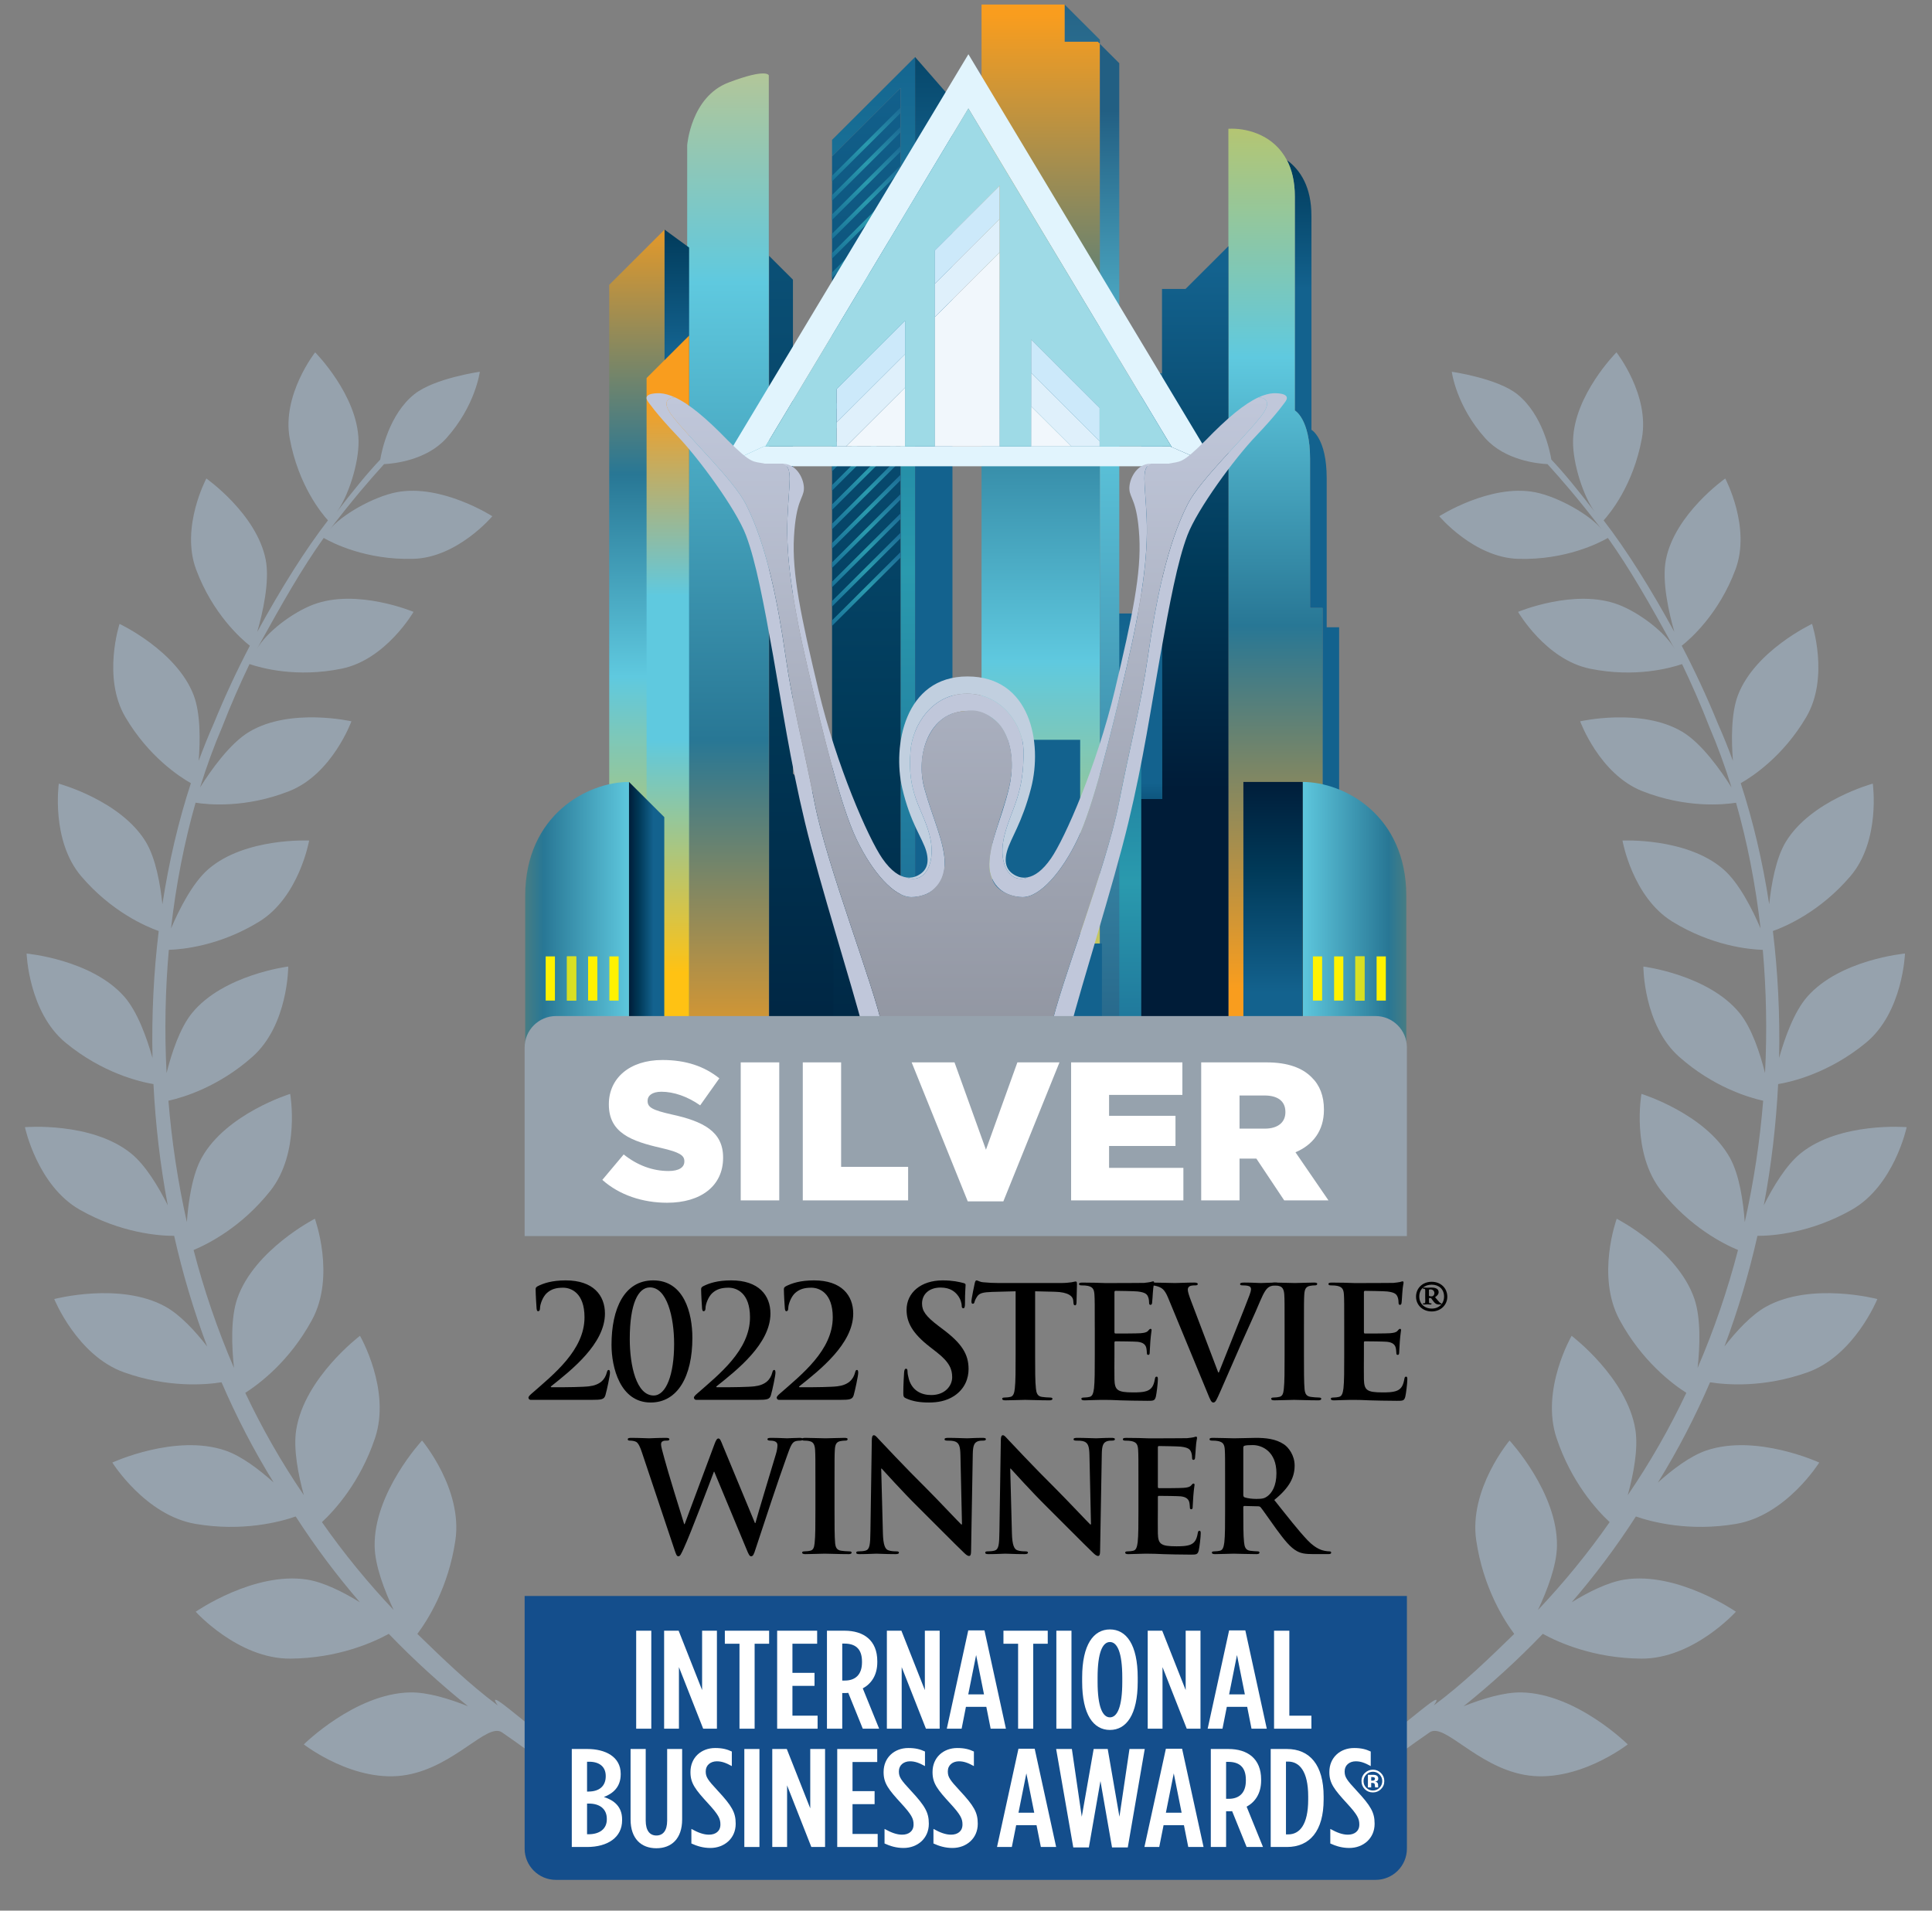 <?xml version="1.0" encoding="UTF-8"?> <svg xmlns="http://www.w3.org/2000/svg" width="91" height="90" viewBox="0 0 91 90" fill="none"><rect x="0" y="0" width="91" height="90" fill="#808080" stroke="none"/><path d="M29.115 83.655C27.287 83.168 26.378 82.341 25.015 81.323C24.312 80.797 22.88 79.514 23.447 80.335C22.089 79.324 20.894 78.165 19.658 76.965C20.159 76.295 21.122 74.766 21.448 72.565C21.809 70.148 19.879 67.856 19.879 67.856C19.879 67.856 17.608 70.299 17.646 72.826C17.659 73.752 18.109 74.921 18.543 75.84C17.33 74.558 16.196 73.178 15.164 71.699C15.754 71.151 16.967 69.831 17.666 67.736C18.426 65.462 16.955 62.923 16.955 62.923C16.955 62.923 14.346 64.895 13.954 67.341C13.807 68.246 14.047 69.467 14.312 70.429C13.253 68.881 12.337 67.267 11.552 65.609C12.191 65.203 13.637 64.13 14.696 62.173C15.817 60.109 14.831 57.408 14.831 57.408C14.831 57.408 11.976 58.87 11.178 61.162C10.86 62.08 10.913 63.428 11.021 64.436C10.24 62.619 9.605 60.759 9.118 58.881C9.811 58.592 11.378 57.8 12.726 56.103C14.16 54.302 13.668 51.527 13.668 51.527C13.668 51.527 10.664 52.452 9.504 54.53C9.054 55.335 8.873 56.587 8.801 57.566C8.373 55.66 8.088 53.745 7.933 51.85C8.651 51.69 10.298 51.191 11.886 49.783C13.578 48.287 13.577 45.528 13.577 45.528C13.577 45.528 10.52 45.91 9.045 47.72C8.471 48.423 8.081 49.613 7.845 50.547C7.744 48.569 7.786 46.624 7.952 44.742C8.618 44.72 10.355 44.55 12.204 43.416C14.092 42.259 14.561 39.594 14.561 39.594C14.561 39.594 11.547 39.444 9.815 40.94C9.067 41.585 8.437 42.843 8.055 43.736C8.292 41.654 8.684 39.663 9.212 37.811C9.785 37.903 11.558 38.081 13.625 37.265C15.645 36.47 16.553 33.977 16.553 33.977C16.553 33.977 13.668 33.321 11.74 34.471C10.828 35.015 9.925 36.294 9.423 37.093C9.731 36.096 10.079 35.145 10.465 34.245C10.873 33.195 11.306 32.211 11.753 31.281C12.308 31.471 13.979 31.931 16.093 31.497C18.177 31.073 19.478 28.822 19.478 28.822C19.478 28.822 16.804 27.7 14.75 28.481C13.792 28.845 12.542 29.773 12.093 30.586C13.333 28.338 14.217 26.788 15.247 25.34C15.658 25.576 17.238 26.387 19.465 26.324C21.55 26.269 23.189 24.317 23.189 24.317C23.189 24.317 20.8 22.781 18.685 23.185C17.58 23.397 16.047 24.276 15.528 24.95C16.688 23.443 17.374 22.657 18.09 21.863C18.574 21.839 20.087 21.677 21.013 20.654C22.394 19.125 22.6 17.512 22.6 17.512C22.6 17.512 20.465 17.813 19.516 18.569C18.33 19.518 17.976 21.251 17.91 21.649C17.309 22.28 16.635 23.111 15.843 24.141C16.376 23.448 16.91 21.85 16.888 20.759C16.845 18.609 14.844 16.597 14.844 16.597C14.844 16.597 13.269 18.602 13.646 20.648C14.054 22.865 15.151 24.184 15.448 24.512C14.364 25.915 13.244 27.703 12.116 29.767C12.37 28.879 12.716 27.382 12.514 26.361C12.09 24.206 9.72 22.54 9.72 22.54C9.72 22.54 8.496 24.832 9.236 26.822C10.019 28.925 11.372 30.105 11.769 30.418C11.179 31.547 10.604 32.767 10.066 34.088C9.814 34.652 9.58 35.238 9.357 35.843C9.432 34.901 9.451 33.598 9.117 32.734C8.309 30.645 5.631 29.388 5.631 29.388C5.631 29.388 4.805 31.909 5.904 33.777C6.993 35.631 8.439 36.578 8.991 36.892C8.411 38.663 7.958 40.582 7.649 42.596C7.55 41.653 7.335 40.428 6.87 39.659C5.685 37.703 2.77 36.914 2.77 36.914C2.77 36.914 2.391 39.593 3.826 41.276C5.245 42.94 6.861 43.637 7.476 43.857C7.241 45.785 7.139 47.789 7.183 49.837C6.918 48.897 6.479 47.66 5.858 46.952C4.321 45.196 1.253 44.917 1.253 44.917C1.253 44.917 1.347 47.677 3.087 49.114C4.822 50.546 6.583 50.958 7.228 51.066C7.323 52.952 7.542 54.865 7.902 56.776C7.472 55.914 6.855 54.88 6.164 54.324C4.308 52.832 1.174 53.095 1.174 53.095C1.174 53.095 1.758 55.851 3.764 56.987C5.697 58.083 7.485 58.215 8.203 58.215C8.597 59.967 9.115 61.711 9.758 63.426C9.198 62.705 8.489 61.932 7.786 61.545C5.657 60.374 2.555 61.191 2.555 61.191C2.555 61.191 3.632 63.859 5.847 64.645C7.898 65.375 9.657 65.235 10.435 65.112C11.13 66.725 11.947 68.306 12.891 69.834C12.206 69.219 11.372 68.585 10.613 68.326C8.263 67.525 5.291 68.893 5.291 68.893C5.291 68.893 6.846 71.384 9.214 71.784C11.422 72.157 13.179 71.693 13.928 71.433C14.849 72.863 15.862 74.212 16.952 75.476C16.169 74.993 15.25 74.53 14.464 74.406C11.96 74.017 9.218 75.92 9.218 75.92C9.218 75.92 11.223 78.146 13.673 78.129C15.924 78.113 17.587 77.361 18.312 76.962C19.49 78.187 20.74 79.324 22.043 80.372C21.163 80.021 20.138 79.706 19.314 79.721C16.728 79.772 14.311 82.169 14.311 82.169C14.311 82.169 16.722 84.053 19.18 83.603C21.45 83.187 22.954 81.128 23.645 81.603C25.49 82.871 26.399 83.697 28.756 85.071C27.909 84.576 30.035 83.9 29.115 83.655Z" fill="#96A2AD"></path><path d="M61.867 83.656C63.694 83.169 64.603 82.342 65.966 81.323C66.669 80.798 68.102 79.514 67.534 80.335C68.893 79.324 70.087 78.166 71.323 76.965C70.823 76.295 69.859 74.766 69.534 72.565C69.172 70.149 71.102 67.856 71.102 67.856C71.102 67.856 73.374 70.299 73.335 72.826C73.322 73.753 72.872 74.922 72.439 75.84C73.651 74.559 74.785 73.178 75.817 71.699C75.227 71.151 74.014 69.831 73.315 67.736C72.556 65.462 74.026 62.924 74.026 62.924C74.026 62.924 76.635 64.895 77.028 67.341C77.174 68.246 76.934 69.467 76.669 70.43C77.728 68.882 78.645 67.267 79.429 65.609C78.79 65.203 77.345 64.13 76.285 62.173C75.164 60.109 76.15 57.409 76.15 57.409C76.15 57.409 79.005 58.87 79.802 61.163C80.121 62.08 80.069 63.429 79.96 64.436C80.742 62.62 81.376 60.759 81.863 58.881C81.17 58.593 79.603 57.8 78.255 56.104C76.822 54.302 77.314 51.527 77.314 51.527C77.314 51.527 80.318 52.453 81.478 54.531C81.928 55.336 82.109 56.588 82.181 57.567C82.608 55.66 82.894 53.745 83.048 51.85C82.33 51.69 80.684 51.192 79.095 49.784C77.403 48.288 77.405 45.529 77.405 45.529C77.405 45.529 80.462 45.911 81.937 47.72C82.511 48.424 82.901 49.613 83.136 50.547C83.237 48.57 83.195 46.624 83.03 44.743C82.364 44.721 80.626 44.551 78.777 43.416C76.889 42.26 76.421 39.594 76.421 39.594C76.421 39.594 79.434 39.444 81.166 40.941C81.914 41.586 82.544 42.843 82.926 43.736C82.689 41.654 82.298 39.663 81.77 37.812C81.197 37.903 79.423 38.081 77.356 37.266C75.336 36.47 74.428 33.978 74.428 33.978C74.428 33.978 77.313 33.321 79.241 34.472C80.153 35.015 81.056 36.294 81.558 37.094C81.25 36.097 80.902 35.145 80.516 34.246C80.108 33.196 79.675 32.211 79.228 31.282C78.673 31.471 77.002 31.932 74.888 31.498C72.805 31.073 71.503 28.822 71.503 28.822C71.503 28.822 74.177 27.701 76.23 28.482C77.189 28.846 78.439 29.773 78.887 30.587C77.648 28.338 76.764 26.788 75.734 25.34C75.323 25.576 73.743 26.387 71.516 26.325C69.431 26.269 67.792 24.317 67.792 24.317C67.792 24.317 70.181 22.781 72.296 23.185C73.401 23.398 74.934 24.276 75.453 24.95C74.293 23.443 73.607 22.657 72.891 21.863C72.407 21.84 70.893 21.677 69.968 20.654C68.587 19.126 68.381 17.512 68.381 17.512C68.381 17.512 70.516 17.813 71.465 18.569C72.651 19.518 73.005 21.252 73.071 21.649C73.672 22.281 74.346 23.112 75.138 24.141C74.605 23.448 74.071 21.85 74.093 20.759C74.136 18.609 76.137 16.597 76.137 16.597C76.137 16.597 77.712 18.602 77.335 20.648C76.927 22.865 75.83 24.184 75.533 24.512C76.617 25.914 77.737 27.703 78.865 29.767C78.611 28.879 78.265 27.382 78.467 26.36C78.891 24.206 81.261 22.54 81.261 22.54C81.261 22.54 82.485 24.831 81.745 26.822C80.962 28.925 79.609 30.105 79.212 30.418C79.802 31.547 80.377 32.767 80.915 34.088C81.166 34.652 81.402 35.238 81.624 35.843C81.549 34.901 81.53 33.598 81.865 32.734C82.672 30.645 85.35 29.388 85.35 29.388C85.35 29.388 86.176 31.909 85.077 33.777C83.988 35.63 82.542 36.578 81.99 36.892C82.57 38.663 83.023 40.581 83.332 42.596C83.431 41.653 83.646 40.428 84.112 39.659C85.296 37.703 88.211 36.913 88.211 36.913C88.211 36.913 88.591 39.592 87.155 41.275C85.736 42.939 84.119 43.637 83.505 43.856C83.74 45.785 83.842 47.789 83.798 49.837C84.062 48.897 84.502 47.66 85.123 46.952C86.66 45.196 89.727 44.916 89.727 44.916C89.727 44.916 89.634 47.677 87.894 49.114C86.159 50.546 84.398 50.958 83.753 51.066C83.657 52.952 83.439 54.865 83.078 56.776C83.509 55.914 84.126 54.88 84.817 54.324C86.673 52.832 89.807 53.095 89.807 53.095C89.807 53.095 89.223 55.851 87.217 56.987C85.284 58.083 83.496 58.215 82.778 58.215C82.384 59.967 81.867 61.711 81.223 63.426C81.783 62.705 82.492 61.932 83.195 61.545C85.324 60.374 88.426 61.191 88.426 61.191C88.426 61.191 87.349 63.859 85.134 64.645C83.083 65.375 81.323 65.235 80.546 65.112C79.851 66.725 79.035 68.305 78.09 69.835C78.774 69.219 79.609 68.585 80.368 68.326C82.718 67.525 85.689 68.893 85.689 68.893C85.689 68.893 84.135 71.384 81.767 71.784C79.558 72.157 77.801 71.693 77.053 71.433C76.132 72.863 75.119 74.212 74.029 75.475C74.812 74.993 75.731 74.53 76.517 74.406C79.021 74.017 81.763 75.919 81.763 75.919C81.763 75.919 79.758 78.146 77.308 78.129C75.057 78.113 73.393 77.361 72.669 76.962C71.491 78.188 70.242 79.324 68.938 80.372C69.819 80.021 70.843 79.706 71.666 79.721C74.252 79.773 76.669 82.169 76.669 82.169C76.669 82.169 74.259 84.052 71.801 83.603C69.531 83.187 68.027 81.128 67.336 81.603C65.491 82.871 64.582 83.697 62.225 85.071C63.072 84.577 60.947 83.901 61.867 83.656Z" fill="#96A2AD"></path><path d="M55.945 28.898H52.685V51.156H55.945V28.898Z" fill="url(#paint0_linear_5130_15046)"></path><path d="M36.212 3.549V51.156H32.367V6.847C32.367 6.847 32.536 4.564 34.316 3.887C36.126 3.199 36.212 3.549 36.212 3.549Z" fill="url(#paint1_linear_5130_15046)"></path><path d="M28.695 13.417V51.156H31.303V10.815L28.695 13.417Z" fill="url(#paint2_linear_5130_15046)"></path><path d="M31.301 51.156H32.458V11.661L31.301 10.815V51.156Z" fill="url(#paint3_linear_5130_15046)"></path><path d="M50.145 1.969H51.709L51.807 2.067V1.872L50.145 0.213V1.969Z" fill="url(#paint4_linear_5130_15046)"></path><path d="M46.232 0.213V51.156H51.807V2.067L51.709 1.969H50.144V0.213H46.232Z" fill="url(#paint5_linear_5130_15046)"></path><path d="M52.719 2.978L51.807 2.067V51.157H52.719V2.978Z" fill="url(#paint6_linear_5130_15046)"></path><path d="M60.989 9.253V19.335C60.989 19.335 61.706 19.726 61.706 21.612V28.637H62.293V51.155H63.075V29.548H62.489V22.523C62.489 20.636 61.771 20.246 61.771 20.246V10.164C61.771 8.825 61.261 8.011 60.613 7.54C60.845 7.982 60.989 8.543 60.989 9.253Z" fill="url(#paint7_linear_5130_15046)"></path><path d="M57.859 6.066V51.155H62.293V28.637H61.706V21.612C61.706 19.726 60.989 19.335 60.989 19.335V9.254C60.989 8.543 60.845 7.982 60.613 7.54C60.017 6.401 58.838 6.062 58.023 6.062C57.967 6.062 57.912 6.063 57.859 6.066Z" fill="url(#paint8_linear_5130_15046)"></path><path d="M55.84 13.611H54.732V17.579V37.638H53.754V51.155H57.861V11.595L55.84 13.611Z" fill="url(#paint9_linear_5130_15046)"></path><path d="M54.731 17.58H53.754V37.639H54.731V17.58Z" fill="url(#paint10_linear_5130_15046)"></path><path d="M39.191 6.588V7.369L42.419 4.149V51.157H43.103V2.686L39.191 6.588Z" fill="url(#paint11_linear_5130_15046)"></path><path d="M43.102 51.157H44.862V4.702L43.102 2.686V51.157Z" fill="url(#paint12_linear_5130_15046)"></path><path d="M39.191 7.367V8.278V8.538V9.189V9.449V10.099V10.359V11.01V11.27V11.92V12.181V12.831V13.091V13.742V14.002V14.652V14.913V15.563V15.823V16.474V16.734V17.384V17.645V18.295V18.555V19.205V19.466V20.116V20.376V21.027V21.287V21.937V22.198V22.848V23.108V23.759V24.019V24.669V24.93V25.58V25.84V26.491V26.751V27.401V27.661V28.312V28.572V29.223V29.483V51.156H42.419V26.263V26.003V25.352V25.092V24.442V24.182V23.531V23.271V22.62V22.36V21.71V21.45V20.799V20.539V19.888V19.628V18.978V18.717V18.067V17.807V17.157V16.896V16.246V15.986V15.335V15.075V14.425V14.164V13.514V13.254V12.604V12.343V11.693V11.433V10.782V10.522V9.872V9.611V8.961V8.701V8.05V7.79V7.14V6.88V6.229V5.969V5.318V5.058V4.147L39.191 7.367Z" fill="url(#paint13_linear_5130_15046)"></path><path d="M39.191 8.278V8.538L42.419 5.319V5.059L39.191 8.278Z" fill="url(#paint14_linear_5130_15046)"></path><path d="M39.191 9.188V9.449L42.419 6.229V5.969L39.191 9.188Z" fill="url(#paint15_linear_5130_15046)"></path><path d="M39.191 10.099V10.36L42.419 7.14V6.88L39.191 10.099Z" fill="url(#paint16_linear_5130_15046)"></path><path d="M39.191 11.01V11.27L42.419 8.05V7.79L39.191 11.01Z" fill="url(#paint17_linear_5130_15046)"></path><path d="M39.191 11.921V12.181L42.419 8.961V8.701L39.191 11.921Z" fill="url(#paint18_linear_5130_15046)"></path><path d="M39.191 12.832V13.092L42.419 9.873V9.612L39.191 12.832Z" fill="url(#paint19_linear_5130_15046)"></path><path d="M39.191 13.742V14.002L42.419 10.783V10.523L39.191 13.742Z" fill="url(#paint20_linear_5130_15046)"></path><path d="M39.191 14.653V14.914L42.419 11.694V11.434L39.191 14.653Z" fill="url(#paint21_linear_5130_15046)"></path><path d="M39.191 15.563V15.823L42.419 12.604V12.344L39.191 15.563Z" fill="url(#paint22_linear_5130_15046)"></path><path d="M39.191 16.473V16.733L42.419 13.514V13.254L39.191 16.473Z" fill="url(#paint23_linear_5130_15046)"></path><path d="M39.191 17.385V17.645L42.419 14.425V14.165L39.191 17.385Z" fill="url(#paint24_linear_5130_15046)"></path><path d="M39.191 18.296V18.556L42.419 15.336V15.076L39.191 18.296Z" fill="url(#paint25_linear_5130_15046)"></path><path d="M39.191 19.206V19.466L42.419 16.246V15.986L39.191 19.206Z" fill="url(#paint26_linear_5130_15046)"></path><path d="M39.191 20.117V20.377L42.419 17.158V16.898L39.191 20.117Z" fill="url(#paint27_linear_5130_15046)"></path><path d="M39.191 21.027V21.287L42.419 18.068V17.808L39.191 21.027Z" fill="url(#paint28_linear_5130_15046)"></path><path d="M39.191 21.938V22.198L42.419 18.978V18.718L39.191 21.938Z" fill="url(#paint29_linear_5130_15046)"></path><path d="M39.191 22.849V23.109L42.419 19.889V19.629L39.191 22.849Z" fill="url(#paint30_linear_5130_15046)"></path><path d="M39.191 23.76V24.02L42.419 20.8V20.54L39.191 23.76Z" fill="url(#paint31_linear_5130_15046)"></path><path d="M39.191 24.67V24.93L42.419 21.71V21.45L39.191 24.67Z" fill="url(#paint32_linear_5130_15046)"></path><path d="M39.191 25.579V25.84L42.419 22.62V22.359L39.191 25.579Z" fill="url(#paint33_linear_5130_15046)"></path><path d="M39.191 26.492V26.752L42.419 23.532V23.273L39.191 26.492Z" fill="url(#paint34_linear_5130_15046)"></path><path d="M39.191 27.401V27.661L42.419 24.442V24.182L39.191 27.401Z" fill="url(#paint35_linear_5130_15046)"></path><path d="M39.191 28.311V28.572L42.419 25.352V25.092L39.191 28.311Z" fill="url(#paint36_linear_5130_15046)"></path><path d="M39.191 29.223V29.483L42.419 26.263V26.003L39.191 29.223Z" fill="url(#paint37_linear_5130_15046)"></path><path d="M60.575 39.397H58.815V51.156H60.575V39.397Z" fill="url(#paint38_linear_5130_15046)"></path><path d="M30.455 17.807V51.155H32.46V15.807L30.455 17.807Z" fill="url(#paint39_linear_5130_15046)"></path><path d="M36.225 51.157H39.255V38.176L37.349 36.444V13.174L36.225 12.052V51.157Z" fill="url(#paint40_linear_5130_15046)"></path><path d="M24.738 42.199V51.156H29.628V36.833C27.672 36.833 24.738 38.394 24.738 42.199Z" fill="url(#paint41_linear_5130_15046)"></path><path d="M29.627 51.156H31.289V38.491L29.627 36.833V51.156Z" fill="url(#paint42_linear_5130_15046)"></path><path d="M29.138 45.051H28.703V47.132H29.138V45.051Z" fill="#FFF200"></path><path d="M29.138 48.39H28.703V50.471H29.138V48.39Z" fill="#FFF200"></path><path d="M28.136 45.051H27.701V47.132H28.136V45.051Z" fill="#FFF200"></path><path d="M28.136 48.39H27.701V50.471H28.136V48.39Z" fill="#FFF200"></path><g opacity="0.8"><path d="M27.14 45.051H26.705V47.132H27.14V45.051Z" fill="#FFF200"></path><path d="M27.14 45.051H26.705V47.132H27.14V45.051Z" fill="#FFF200"></path></g><path d="M27.14 48.39H26.705V50.471H27.14V48.39Z" fill="#FFF200"></path><path d="M26.138 45.051H25.703V47.132H26.138V45.051Z" fill="#FFF200"></path><path d="M26.138 48.39H25.703V50.471H26.138V48.39Z" fill="#FFF200"></path><path d="M46.742 34.848V51.156H51.902L51.902 44.443H50.878V34.848H46.742Z" fill="url(#paint43_linear_5130_15046)"></path><path d="M66.239 42.199V51.156H61.35V36.833C63.306 36.833 66.239 38.394 66.239 42.199Z" fill="url(#paint44_linear_5130_15046)"></path><path d="M61.352 51.156H59.69V38.491L61.352 36.833V51.156Z" fill="url(#paint45_linear_5130_15046)"></path><path d="M61.352 36.833H58.565V51.156H61.352V36.833Z" fill="url(#paint46_linear_5130_15046)"></path><path d="M62.274 45.051H61.84V47.132H62.274V45.051Z" fill="#FFF200"></path><path d="M62.274 48.39H61.84V50.471H62.274V48.39Z" fill="#FFF200"></path><path d="M63.272 45.051H62.838V47.132H63.272V45.051Z" fill="#FFF200"></path><path d="M63.272 48.39H62.838V50.471H63.272V48.39Z" fill="#FFF200"></path><g opacity="0.8"><path d="M64.272 45.051H63.838V47.132H64.272V45.051Z" fill="#FFF200"></path><path d="M64.272 45.051H63.838V47.132H64.272V45.051Z" fill="#FFF200"></path></g><path d="M64.272 48.39H63.838V50.471H64.272V48.39Z" fill="#FFF200"></path><path d="M65.274 45.051H64.84V47.132H65.274V45.051Z" fill="#FFF200"></path><path d="M65.274 48.39H64.84V50.471H65.274V48.39Z" fill="#FFF200"></path><path d="M36.052 21.03L45.613 5.109L55.193 21.062L57.269 21.964L45.613 2.554L33.957 21.964L35.972 21.03H36.052Z" fill="#E1F4FD"></path><path d="M55.193 21.063L55.118 21.03H36.052H35.972L33.957 21.964H35.492H45.613H55.734H57.269L55.193 21.063Z" fill="#E1F4FD"></path><path d="M55.192 21.062L45.611 5.108L36.051 21.03H39.406V18.327L42.632 15.108V21.03H44.036V11.791L47.089 8.745V21.03H48.566V15.993L51.792 19.211V21.03H55.117L55.192 21.062Z" fill="#9EDAE6"></path><path d="M39.406 19.9L42.632 16.681V15.108L39.406 18.327V19.9Z" fill="#CCE9FA"></path><path d="M48.568 15.992V17.564L51.794 20.783V19.211L48.568 15.992Z" fill="#CCE9FA"></path><path d="M44.033 13.363L47.087 10.317V8.744L44.033 11.791V13.363Z" fill="#CCE9FA"></path><path d="M39.406 21.029H39.85L42.632 18.253V16.681L39.406 19.899V21.029Z" fill="#DFF0FB"></path><path d="M48.568 19.138L50.465 21.03H51.794V20.784L48.568 17.565V19.138Z" fill="#DFF0FB"></path><path d="M44.033 14.936L47.087 11.889V10.316L44.033 13.363V14.936Z" fill="#DFF0FB"></path><path d="M42.632 21.03V18.254L39.85 21.03H42.632Z" fill="#F1F7FC"></path><path d="M48.568 19.139V21.03H50.465L48.568 19.139Z" fill="#F1F7FC"></path><path d="M44.033 21.03H47.087V11.891L44.033 14.937V21.03Z" fill="#F1F7FC"></path><path d="M54.205 21.84C53.515 21.84 53.17 22.601 53.195 23.044C53.22 23.486 53.564 23.56 53.663 25.28C53.761 26.999 53.343 29.014 52.506 32.528C51.668 36.041 50.166 39.481 49.501 40.439C49.102 41.014 48.731 41.26 48.412 41.324C48.37 41.345 48.327 41.363 48.282 41.373C47.469 41.557 46.989 40.562 47.322 39.309C47.654 38.056 48.245 37.393 48.208 35.329C48.189 34.221 47.248 32.675 45.549 32.675C43.85 32.675 42.988 34.225 42.889 35.329C42.705 37.392 43.443 38.056 43.776 39.309C44.108 40.562 43.628 41.557 42.815 41.373C42.779 41.364 42.743 41.351 42.708 41.334C42.376 41.29 41.983 41.049 41.559 40.439C40.895 39.481 39.392 36.041 38.555 32.528C37.718 29.014 37.299 27 37.398 25.28C37.496 23.56 37.841 23.486 37.865 23.044C37.889 22.611 37.559 21.874 36.898 21.843C37.359 22.067 37.164 22.658 37.09 24.42C37.016 26.189 37.311 28.327 38.05 31.496C38.789 34.665 39.602 37.982 40.34 39.53C41.079 41.078 42.114 42.258 42.926 42.258C43.739 42.258 44.499 41.742 44.499 40.71C44.499 39.678 43.936 38.572 43.542 37.147C43.118 35.613 43.714 33.486 45.611 33.486C47.482 33.486 47.901 35.55 47.531 37.098C47.162 38.646 46.599 39.678 46.599 40.71C46.599 41.742 47.359 42.258 48.171 42.258C48.984 42.258 50.018 41.078 50.757 39.53C51.496 37.982 52.309 34.665 53.048 31.496C53.786 28.326 54.082 26.189 54.008 24.42C53.934 22.651 53.737 22.061 54.205 21.84Z" fill="#C0C7DA"></path><path d="M43.776 39.309C43.443 38.056 42.705 37.392 42.889 35.329C42.988 34.225 43.849 32.675 45.549 32.675C47.248 32.675 48.189 34.221 48.208 35.329C48.245 37.392 47.654 38.056 47.322 39.309C46.989 40.562 47.469 41.557 48.282 41.373C48.327 41.362 48.37 41.345 48.412 41.324C48.198 41.366 48.009 41.328 47.851 41.25C47.457 41.053 47.26 40.71 47.432 40.095C47.605 39.481 48.138 38.779 48.565 37.123C49.113 34.997 48.547 31.864 45.567 31.864C42.587 31.864 42.039 35.163 42.495 37.123C42.882 38.789 43.455 39.481 43.628 40.095C43.8 40.71 43.603 41.054 43.209 41.25C43.066 41.322 42.896 41.359 42.708 41.334C42.743 41.351 42.778 41.364 42.815 41.373C43.628 41.557 44.108 40.562 43.776 39.309Z" fill="#C1CFDF"></path><path d="M45.438 33.486C45.438 33.486 45.354 33.486 45.205 33.523C45.281 33.509 45.358 33.498 45.438 33.492V33.486Z" fill="#FFD818"></path><path d="M49.462 54.73C49.568 52.383 49.908 50.451 50.415 48.45C50.932 46.411 52.434 41.718 53.148 38.745C53.863 35.772 54.207 33.364 54.651 30.883C55.094 28.401 55.463 26.435 55.931 25.207C56.399 23.979 58.147 21.595 59.157 20.539C60.167 19.482 60.561 18.893 60.561 18.893C60.832 18.475 59.97 18.524 59.97 18.524C59.758 18.538 59.529 18.602 59.282 18.715C59.582 18.741 59.949 18.896 59.399 19.605C58.582 20.662 56.539 22.589 55.952 23.733C54.966 25.649 54.439 28.377 54.08 30.858C53.721 33.34 53.279 34.863 52.701 37.836C52.123 40.809 49.913 46.411 49.494 48.45C49.104 50.347 48.795 52.5 48.69 54.73H49.462Z" fill="#C0C7DA"></path><path d="M31.908 20.539C32.918 21.595 34.666 23.979 35.134 25.207C35.602 26.435 35.971 28.401 36.415 30.883C36.858 33.364 37.203 35.772 37.916 38.745C38.63 41.718 40.133 46.411 40.65 48.45C41.158 50.451 41.498 52.383 41.603 54.73H42.551C42.458 52.383 41.99 50.451 41.579 48.45C41.16 46.411 38.95 40.809 38.372 37.836C37.794 34.863 37.352 33.34 36.993 30.858C36.634 28.377 36.106 25.649 35.121 23.733C34.534 22.589 32.491 20.662 31.674 19.605C31.129 18.901 31.486 18.743 31.784 18.715C31.537 18.603 31.308 18.538 31.095 18.524C31.095 18.524 30.233 18.475 30.504 18.893C30.504 18.893 30.898 19.483 31.908 20.539Z" fill="#C0C7DA"></path><path d="M35.121 23.732C36.106 25.648 36.634 28.376 36.993 30.857C37.352 33.339 37.794 34.862 38.372 37.835C38.95 40.808 41.16 46.41 41.579 48.449C41.99 50.45 42.458 52.382 42.551 54.728H48.689C48.795 52.499 49.104 50.346 49.493 48.449C49.912 46.41 52.122 40.808 52.7 37.835C53.279 34.862 53.721 33.339 54.079 30.857C54.438 28.376 54.966 25.648 55.951 23.732C56.539 22.588 58.581 20.661 59.399 19.604C59.948 18.895 59.581 18.739 59.282 18.714C58.611 19.02 57.801 19.693 56.793 20.735C55.635 21.889 55.611 21.717 55.044 21.84H54.207C53.739 22.061 53.936 22.651 54.01 24.42C54.084 26.189 53.788 28.327 53.049 31.496C52.311 34.666 51.498 37.983 50.759 39.53C50.02 41.078 48.986 42.258 48.173 42.258C47.87 42.258 47.503 42.14 47.324 42.043C47.054 41.896 46.871 41.746 46.734 41.417C46.574 41.034 46.553 40.748 46.67 40.075C46.798 39.34 47.344 37.897 47.534 37.072C47.919 35.411 47.342 34.389 47.022 34.069C46.254 33.302 45.621 33.476 45.44 33.492C44.717 33.558 44.373 33.823 44.076 34.165C43.66 34.644 43.152 35.729 43.544 37.147C43.938 38.572 44.501 39.678 44.501 40.71C44.46 41.002 44.429 41.641 43.704 42.081C43.564 42.152 43.202 42.258 42.928 42.258C42.115 42.258 41.081 41.078 40.342 39.53C39.603 37.983 38.791 34.666 38.052 31.496C37.313 28.327 37.018 26.189 37.092 24.42C37.165 22.658 37.361 22.066 36.901 21.843C36.886 21.843 36.872 21.84 36.858 21.84H36.02C35.454 21.717 35.429 21.889 34.272 20.735C33.264 19.694 32.455 19.021 31.784 18.714C31.486 18.742 31.129 18.9 31.674 19.604C32.491 20.661 34.534 22.588 35.121 23.732Z" fill="url(#paint47_linear_5130_15046)"></path><path d="M24.994 65.94C24.942 65.94 24.891 65.896 24.891 65.837C24.891 65.779 24.964 65.713 25.038 65.647C26.067 64.745 27.531 63.6 27.531 62.051C27.531 60.892 26.891 60.657 26.523 60.657C26.207 60.657 25.964 60.716 25.744 60.921C25.567 61.09 25.435 61.435 25.435 61.626C25.435 61.699 25.413 61.765 25.339 61.765C25.302 61.765 25.28 61.714 25.273 61.626C25.266 61.56 25.229 60.951 25.229 60.738C25.229 60.672 25.237 60.643 25.317 60.591C25.604 60.445 26.001 60.312 26.648 60.312C27.943 60.312 28.494 61.017 28.494 61.875C28.494 63.299 26.913 64.539 25.965 65.295C25.928 65.324 25.942 65.346 25.979 65.346H26.479C26.604 65.346 27.472 65.338 27.744 65.302C28.252 65.243 28.494 64.994 28.583 64.649C28.605 64.561 28.627 64.531 28.671 64.531C28.722 64.531 28.73 64.597 28.73 64.671C28.73 64.788 28.59 65.471 28.516 65.72C28.457 65.918 28.34 65.94 27.877 65.94H24.994V65.94Z" fill="black"></path><path d="M30.649 66.065C29.2 66.065 28.803 64.392 28.803 63.35C28.803 61.641 29.406 60.312 30.766 60.312C32.222 60.312 32.612 61.853 32.612 63.02C32.612 64.84 31.914 66.065 30.649 66.065ZM30.612 60.643C30.06 60.643 29.663 61.399 29.663 63.072C29.663 64.341 29.979 65.735 30.788 65.735C31.384 65.735 31.752 64.73 31.752 63.306C31.752 62.037 31.414 60.643 30.612 60.643Z" fill="black"></path><path d="M32.788 65.94C32.737 65.94 32.685 65.896 32.685 65.837C32.685 65.779 32.759 65.713 32.833 65.647C33.862 64.745 35.326 63.6 35.326 62.051C35.326 60.892 34.686 60.657 34.318 60.657C34.002 60.657 33.759 60.716 33.539 60.921C33.362 61.09 33.23 61.435 33.23 61.626C33.23 61.699 33.208 61.765 33.134 61.765C33.097 61.765 33.075 61.714 33.068 61.626C33.061 61.56 33.024 60.951 33.024 60.738C33.024 60.672 33.031 60.643 33.112 60.591C33.399 60.445 33.796 60.312 34.443 60.312C35.738 60.312 36.289 61.017 36.289 61.875C36.289 63.299 34.708 64.539 33.759 65.295C33.723 65.324 33.737 65.346 33.774 65.346H34.274C34.399 65.346 35.267 65.338 35.539 65.302C36.047 65.243 36.289 64.994 36.377 64.649C36.4 64.561 36.422 64.531 36.466 64.531C36.517 64.531 36.525 64.597 36.525 64.671C36.525 64.788 36.385 65.471 36.311 65.72C36.252 65.918 36.135 65.94 35.672 65.94H32.788V65.94Z" fill="black"></path><path d="M36.687 65.94C36.635 65.94 36.584 65.896 36.584 65.837C36.584 65.779 36.657 65.713 36.731 65.647C37.761 64.745 39.224 63.6 39.224 62.051C39.224 60.892 38.584 60.657 38.217 60.657C37.9 60.657 37.658 60.716 37.437 60.921C37.261 61.09 37.128 61.435 37.128 61.626C37.128 61.699 37.106 61.765 37.033 61.765C36.996 61.765 36.974 61.714 36.967 61.626C36.959 61.56 36.922 60.951 36.922 60.738C36.922 60.672 36.93 60.643 37.011 60.591C37.298 60.445 37.695 60.312 38.342 60.312C39.636 60.312 40.188 61.017 40.188 61.875C40.188 63.299 38.606 64.539 37.658 65.295C37.621 65.324 37.636 65.346 37.673 65.346H38.173C38.298 65.346 39.166 65.338 39.438 65.302C39.945 65.243 40.188 64.994 40.276 64.649C40.298 64.561 40.32 64.531 40.364 64.531C40.416 64.531 40.423 64.597 40.423 64.671C40.423 64.788 40.283 65.471 40.21 65.72C40.151 65.918 40.033 65.94 39.57 65.94H36.687V65.94Z" fill="black"></path><path d="M42.687 65.874C42.569 65.823 42.547 65.786 42.547 65.625C42.547 65.221 42.576 64.781 42.584 64.663C42.591 64.553 42.613 64.473 42.672 64.473C42.738 64.473 42.745 64.539 42.745 64.597C42.745 64.693 42.775 64.847 42.811 64.972C42.973 65.515 43.407 65.713 43.863 65.713C44.525 65.713 44.849 65.265 44.849 64.876C44.849 64.517 44.738 64.179 44.128 63.702L43.789 63.438C42.98 62.807 42.701 62.294 42.701 61.699C42.701 60.892 43.378 60.312 44.4 60.312C44.878 60.312 45.187 60.386 45.378 60.437C45.444 60.452 45.481 60.474 45.481 60.525C45.481 60.621 45.452 60.834 45.452 61.406C45.452 61.567 45.429 61.626 45.371 61.626C45.319 61.626 45.297 61.582 45.297 61.494C45.297 61.428 45.26 61.201 45.106 61.01C44.995 60.87 44.782 60.65 44.304 60.65C43.76 60.65 43.429 60.966 43.429 61.406C43.429 61.743 43.598 62 44.209 62.462L44.414 62.617C45.304 63.284 45.621 63.791 45.621 64.488C45.621 64.913 45.459 65.419 44.929 65.764C44.562 65.999 44.15 66.065 43.76 66.065C43.334 66.065 43.003 66.014 42.687 65.874Z" fill="black"></path><path d="M47.837 60.826L46.741 60.855C46.315 60.87 46.138 60.907 46.028 61.068C45.955 61.178 45.917 61.266 45.903 61.325C45.888 61.384 45.866 61.413 45.822 61.413C45.771 61.413 45.756 61.377 45.756 61.296C45.756 61.178 45.896 60.511 45.91 60.452C45.932 60.356 45.954 60.312 45.999 60.312C46.057 60.312 46.131 60.386 46.315 60.401C46.528 60.423 46.807 60.437 47.05 60.437H49.962C50.198 60.437 50.36 60.415 50.47 60.401C50.58 60.379 50.639 60.364 50.669 60.364C50.72 60.364 50.727 60.408 50.727 60.518C50.727 60.672 50.705 61.178 50.705 61.369C50.698 61.443 50.683 61.487 50.639 61.487C50.58 61.487 50.566 61.45 50.558 61.34L50.551 61.259C50.536 61.069 50.337 60.863 49.683 60.848L48.756 60.826V63.834C48.756 64.51 48.756 65.089 48.793 65.405C48.815 65.61 48.859 65.772 49.08 65.801C49.183 65.816 49.344 65.83 49.455 65.83C49.536 65.83 49.573 65.852 49.573 65.889C49.573 65.94 49.514 65.962 49.433 65.962C48.948 65.962 48.484 65.94 48.278 65.94C48.109 65.94 47.646 65.962 47.351 65.962C47.256 65.962 47.204 65.94 47.204 65.889C47.204 65.852 47.234 65.83 47.322 65.83C47.432 65.83 47.52 65.816 47.587 65.801C47.734 65.772 47.778 65.61 47.8 65.397C47.837 65.089 47.837 64.51 47.837 63.834V60.826H47.837Z" fill="black"></path><path d="M51.565 62.544C51.565 61.428 51.565 61.223 51.55 60.988C51.535 60.739 51.477 60.621 51.234 60.57C51.175 60.555 51.05 60.548 50.947 60.548C50.866 60.548 50.822 60.533 50.822 60.482C50.822 60.431 50.874 60.416 50.984 60.416C51.182 60.416 51.396 60.423 51.58 60.423C51.771 60.431 51.94 60.438 52.043 60.438C52.278 60.438 53.742 60.438 53.882 60.431C54.021 60.416 54.139 60.401 54.198 60.387C54.234 60.379 54.279 60.357 54.315 60.357C54.352 60.357 54.36 60.387 54.36 60.423C54.36 60.475 54.323 60.563 54.301 60.9C54.294 60.974 54.279 61.296 54.264 61.384C54.257 61.421 54.242 61.465 54.19 61.465C54.139 61.465 54.124 61.429 54.124 61.363C54.124 61.311 54.117 61.186 54.08 61.098C54.029 60.966 53.955 60.878 53.587 60.834C53.462 60.819 52.69 60.805 52.543 60.805C52.507 60.805 52.492 60.827 52.492 60.878V62.734C52.492 62.786 52.499 62.815 52.543 62.815C52.705 62.815 53.551 62.815 53.72 62.801C53.896 62.786 54.007 62.764 54.073 62.691C54.124 62.632 54.154 62.595 54.191 62.595C54.22 62.595 54.242 62.61 54.242 62.654C54.242 62.698 54.213 62.815 54.183 63.19C54.176 63.336 54.154 63.63 54.154 63.681C54.154 63.74 54.154 63.821 54.088 63.821C54.036 63.821 54.022 63.791 54.022 63.755C54.014 63.681 54.014 63.586 53.992 63.491C53.956 63.344 53.853 63.234 53.581 63.204C53.441 63.19 52.713 63.182 52.536 63.182C52.5 63.182 52.492 63.212 52.492 63.256V63.835C52.492 64.085 52.485 64.76 52.492 64.972C52.507 65.479 52.624 65.589 53.375 65.589C53.566 65.589 53.875 65.589 54.066 65.501C54.257 65.412 54.345 65.259 54.397 64.958C54.411 64.877 54.426 64.847 54.478 64.847C54.537 64.847 54.537 64.906 54.537 64.98C54.537 65.148 54.478 65.647 54.441 65.794C54.389 65.985 54.323 65.985 54.044 65.985C53.492 65.985 53.088 65.97 52.771 65.963C52.455 65.948 52.227 65.941 52.007 65.941C51.926 65.941 51.764 65.941 51.587 65.948C51.418 65.948 51.227 65.963 51.08 65.963C50.984 65.963 50.933 65.941 50.933 65.889C50.933 65.853 50.962 65.831 51.051 65.831C51.161 65.831 51.249 65.816 51.316 65.801C51.463 65.772 51.499 65.611 51.529 65.398C51.566 65.09 51.566 64.51 51.566 63.835V62.544H51.565Z" fill="black"></path><path d="M55.02 61.134C54.851 60.73 54.726 60.65 54.461 60.577C54.351 60.547 54.233 60.547 54.174 60.547C54.108 60.547 54.086 60.525 54.086 60.481C54.086 60.423 54.167 60.415 54.277 60.415C54.667 60.415 55.086 60.437 55.343 60.437C55.527 60.437 55.88 60.415 56.248 60.415C56.336 60.415 56.417 60.43 56.417 60.481C56.417 60.532 56.373 60.547 56.307 60.547C56.189 60.547 56.079 60.554 56.02 60.598C55.968 60.635 55.947 60.687 55.947 60.753C55.947 60.848 56.013 61.053 56.115 61.317L57.38 64.649H57.41C57.726 63.842 58.682 61.479 58.858 60.995C58.895 60.899 58.924 60.789 58.924 60.723C58.924 60.664 58.895 60.606 58.829 60.584C58.741 60.554 58.63 60.547 58.535 60.547C58.468 60.547 58.41 60.54 58.41 60.488C58.41 60.43 58.476 60.415 58.616 60.415C58.983 60.415 59.292 60.437 59.388 60.437C59.513 60.437 59.858 60.415 60.079 60.415C60.175 60.415 60.233 60.429 60.233 60.481C60.233 60.532 60.189 60.547 60.116 60.547C60.042 60.547 59.888 60.547 59.755 60.635C59.66 60.701 59.549 60.826 59.351 61.295C59.064 61.985 58.866 62.382 58.468 63.284C57.998 64.355 57.652 65.155 57.49 65.522C57.299 65.947 57.255 66.065 57.152 66.065C57.056 66.065 57.012 65.962 56.873 65.617L55.02 61.134Z" fill="black"></path><path d="M60.506 62.543C60.506 61.428 60.506 61.222 60.492 60.987C60.477 60.738 60.403 60.613 60.242 60.577C60.161 60.554 60.065 60.547 59.977 60.547C59.903 60.547 59.859 60.532 59.859 60.474C59.859 60.429 59.918 60.415 60.036 60.415C60.315 60.415 60.779 60.437 60.992 60.437C61.176 60.437 61.609 60.415 61.889 60.415C61.985 60.415 62.043 60.429 62.043 60.474C62.043 60.532 61.999 60.547 61.926 60.547C61.852 60.547 61.793 60.554 61.705 60.569C61.507 60.606 61.447 60.73 61.433 60.987C61.418 61.222 61.418 61.428 61.418 62.543V63.834C61.418 64.546 61.418 65.125 61.447 65.441C61.47 65.639 61.521 65.771 61.742 65.8C61.845 65.815 62.006 65.83 62.117 65.83C62.198 65.83 62.234 65.852 62.234 65.888C62.234 65.94 62.176 65.962 62.095 65.962C61.609 65.962 61.146 65.94 60.948 65.94C60.779 65.94 60.315 65.962 60.021 65.962C59.925 65.962 59.874 65.94 59.874 65.888C59.874 65.852 59.903 65.83 59.992 65.83C60.102 65.83 60.19 65.815 60.256 65.8C60.403 65.771 60.447 65.646 60.469 65.433C60.506 65.125 60.506 64.546 60.506 63.834V62.543H60.506Z" fill="black"></path><path d="M63.315 62.544C63.315 61.428 63.315 61.223 63.301 60.988C63.286 60.739 63.227 60.621 62.984 60.57C62.925 60.555 62.8 60.548 62.697 60.548C62.617 60.548 62.572 60.533 62.572 60.482C62.572 60.431 62.624 60.416 62.734 60.416C62.932 60.416 63.146 60.423 63.33 60.423C63.521 60.431 63.69 60.438 63.793 60.438C64.029 60.438 65.492 60.438 65.632 60.431C65.771 60.416 65.889 60.401 65.948 60.387C65.984 60.379 66.029 60.357 66.066 60.357C66.102 60.357 66.109 60.387 66.109 60.423C66.109 60.475 66.073 60.563 66.051 60.9C66.043 60.974 66.029 61.296 66.014 61.384C66.007 61.421 65.992 61.465 65.941 61.465C65.889 61.465 65.874 61.429 65.874 61.363C65.874 61.311 65.867 61.186 65.831 61.098C65.779 60.966 65.705 60.878 65.338 60.834C65.213 60.819 64.44 60.805 64.293 60.805C64.257 60.805 64.242 60.827 64.242 60.878V62.734C64.242 62.786 64.249 62.815 64.293 62.815C64.455 62.815 65.301 62.815 65.47 62.801C65.646 62.786 65.757 62.764 65.823 62.691C65.874 62.632 65.904 62.595 65.941 62.595C65.97 62.595 65.992 62.61 65.992 62.654C65.992 62.698 65.963 62.815 65.933 63.19C65.926 63.336 65.904 63.63 65.904 63.681C65.904 63.74 65.904 63.821 65.838 63.821C65.786 63.821 65.772 63.791 65.772 63.755C65.764 63.681 65.764 63.586 65.742 63.491C65.706 63.344 65.603 63.234 65.33 63.204C65.191 63.19 64.463 63.182 64.286 63.182C64.249 63.182 64.242 63.212 64.242 63.256V63.835C64.242 64.085 64.235 64.76 64.242 64.972C64.257 65.479 64.374 65.589 65.124 65.589C65.316 65.589 65.624 65.589 65.816 65.501C66.007 65.412 66.095 65.259 66.147 64.958C66.162 64.877 66.176 64.847 66.228 64.847C66.287 64.847 66.287 64.906 66.287 64.98C66.287 65.148 66.228 65.647 66.191 65.794C66.139 65.985 66.073 65.985 65.794 65.985C65.242 65.985 64.837 65.97 64.521 65.963C64.205 65.948 63.977 65.941 63.756 65.941C63.676 65.941 63.514 65.941 63.337 65.948C63.168 65.948 62.977 65.963 62.83 65.963C62.734 65.963 62.683 65.941 62.683 65.889C62.683 65.853 62.712 65.831 62.8 65.831C62.911 65.831 62.999 65.816 63.065 65.801C63.212 65.772 63.249 65.611 63.279 65.398C63.315 65.09 63.315 64.51 63.315 63.835V62.544H63.315Z" fill="black"></path><path d="M66.697 61.081C66.697 60.674 67.01 60.378 67.434 60.378C67.858 60.378 68.17 60.674 68.17 61.081C68.17 61.472 67.858 61.776 67.434 61.776C67.01 61.776 66.697 61.472 66.697 61.081ZM68.018 61.073C68.018 60.729 67.778 60.514 67.434 60.514C67.09 60.514 66.85 60.729 66.85 61.073C66.85 61.408 67.09 61.64 67.442 61.64C67.778 61.64 68.018 61.408 68.018 61.073ZM67.13 60.961V60.761C67.13 60.714 67.098 60.706 67.034 60.706C67.025 60.706 67.017 60.698 67.017 60.682C67.017 60.658 67.034 60.65 67.058 60.65H67.09C67.106 60.65 67.17 60.658 67.226 60.658C67.298 60.658 67.33 60.65 67.41 60.65C67.546 60.65 67.762 60.674 67.762 60.865C67.762 60.945 67.73 61.009 67.594 61.105L67.738 61.273C67.843 61.392 67.859 61.392 67.874 61.392C67.89 61.392 67.898 61.4 67.898 61.416C67.898 61.44 67.89 61.448 67.826 61.448C67.722 61.448 67.634 61.456 67.514 61.297L67.402 61.145H67.306V61.217C67.306 61.361 67.314 61.377 67.322 61.385C67.338 61.392 67.378 61.392 67.402 61.392C67.418 61.392 67.426 61.392 67.426 61.416C67.426 61.44 67.41 61.448 67.394 61.448H67.362C67.346 61.448 67.274 61.441 67.234 61.441C67.21 61.441 67.129 61.448 67.113 61.448H67.073C67.057 61.448 67.017 61.44 67.017 61.416C67.017 61.401 67.025 61.392 67.041 61.392C67.113 61.392 67.121 61.392 67.129 61.345C67.137 61.305 67.129 61.249 67.129 61.137V60.961H67.13ZM67.306 61.041C67.33 61.057 67.386 61.065 67.418 61.065C67.442 61.065 67.466 61.065 67.49 61.049C67.53 61.025 67.562 60.977 67.562 60.913C67.562 60.817 67.49 60.737 67.378 60.737C67.37 60.737 67.322 60.737 67.306 60.754V61.041H67.306Z" fill="black"></path><path d="M30.244 68.44C30.157 68.172 30.077 67.998 29.975 67.925C29.895 67.875 29.75 67.86 29.684 67.86C29.612 67.86 29.568 67.853 29.568 67.795C29.568 67.744 29.626 67.73 29.728 67.73C30.106 67.73 30.505 67.751 30.57 67.751C30.636 67.751 30.955 67.73 31.376 67.73C31.478 67.73 31.529 67.751 31.529 67.795C31.529 67.853 31.471 67.86 31.398 67.86C31.34 67.86 31.267 67.86 31.217 67.889C31.151 67.918 31.137 67.969 31.137 68.048C31.137 68.143 31.209 68.389 31.297 68.715C31.42 69.193 32.095 71.388 32.226 71.794H32.248L33.656 68.019C33.729 67.817 33.78 67.759 33.838 67.759C33.918 67.759 33.954 67.867 34.048 68.099L35.559 71.743H35.581C35.711 71.258 36.292 69.345 36.546 68.497C36.597 68.331 36.619 68.179 36.619 68.077C36.619 67.962 36.553 67.86 36.27 67.86C36.198 67.86 36.147 67.838 36.147 67.795C36.147 67.744 36.205 67.73 36.314 67.73C36.699 67.73 37.003 67.751 37.069 67.751C37.12 67.751 37.432 67.73 37.672 67.73C37.752 67.73 37.802 67.744 37.802 67.787C37.802 67.838 37.766 67.86 37.701 67.86C37.628 67.86 37.526 67.867 37.447 67.896C37.272 67.962 37.192 68.251 37.04 68.664C36.706 69.577 35.943 71.88 35.588 72.967C35.508 73.221 35.471 73.308 35.377 73.308C35.304 73.308 35.261 73.221 35.152 72.953L33.642 69.323H33.627C33.489 69.693 32.523 72.257 32.211 72.924C32.073 73.221 32.037 73.308 31.95 73.308C31.877 73.308 31.848 73.228 31.783 73.04L30.244 68.44Z" fill="black"></path><path d="M38.407 69.831C38.407 68.729 38.407 68.526 38.392 68.295C38.377 68.048 38.305 67.925 38.145 67.889C38.065 67.867 37.971 67.86 37.884 67.86C37.811 67.86 37.768 67.845 37.768 67.787C37.768 67.744 37.826 67.73 37.942 67.73C38.218 67.73 38.675 67.751 38.886 67.751C39.067 67.751 39.496 67.73 39.772 67.73C39.866 67.73 39.924 67.744 39.924 67.787C39.924 67.845 39.881 67.86 39.808 67.86C39.735 67.86 39.677 67.867 39.59 67.882C39.394 67.918 39.336 68.041 39.322 68.295C39.307 68.526 39.307 68.729 39.307 69.831V71.106C39.307 71.808 39.307 72.38 39.336 72.692C39.358 72.888 39.409 73.018 39.626 73.047C39.728 73.061 39.888 73.076 39.997 73.076C40.077 73.076 40.113 73.098 40.113 73.134C40.113 73.185 40.055 73.207 39.975 73.207C39.496 73.207 39.038 73.185 38.842 73.185C38.675 73.185 38.218 73.207 37.927 73.207C37.833 73.207 37.782 73.185 37.782 73.134C37.782 73.098 37.811 73.076 37.898 73.076C38.007 73.076 38.094 73.061 38.16 73.047C38.305 73.018 38.349 72.895 38.37 72.685C38.407 72.38 38.407 71.808 38.407 71.106V69.831Z" fill="black"></path><path d="M41.586 72.221C41.601 72.786 41.695 72.975 41.84 73.025C41.964 73.069 42.102 73.076 42.218 73.076C42.298 73.076 42.341 73.091 42.341 73.134C42.341 73.192 42.276 73.207 42.174 73.207C41.702 73.207 41.412 73.185 41.274 73.185C41.209 73.185 40.867 73.207 40.49 73.207C40.395 73.207 40.33 73.199 40.33 73.134C40.33 73.091 40.374 73.076 40.446 73.076C40.541 73.076 40.671 73.069 40.773 73.04C40.962 72.982 40.991 72.772 40.998 72.141L41.063 67.853C41.063 67.708 41.085 67.606 41.158 67.606C41.238 67.606 41.303 67.701 41.426 67.831C41.514 67.925 42.617 69.106 43.678 70.156C44.171 70.649 45.151 71.692 45.275 71.808H45.311L45.238 68.555C45.231 68.114 45.166 67.976 44.992 67.903C44.883 67.86 44.708 67.86 44.607 67.86C44.52 67.86 44.49 67.838 44.49 67.795C44.49 67.737 44.57 67.73 44.679 67.73C45.057 67.73 45.405 67.751 45.558 67.751C45.638 67.751 45.914 67.73 46.27 67.73C46.364 67.73 46.437 67.737 46.437 67.795C46.437 67.838 46.393 67.86 46.306 67.86C46.233 67.86 46.175 67.86 46.088 67.882C45.885 67.94 45.827 68.092 45.819 68.498L45.739 73.069C45.739 73.228 45.71 73.293 45.645 73.293C45.565 73.293 45.478 73.213 45.398 73.134C44.941 72.699 44.011 71.75 43.256 71.004C42.465 70.222 41.659 69.316 41.528 69.178H41.506L41.586 72.221Z" fill="black"></path><path d="M47.663 72.221C47.677 72.786 47.772 72.975 47.917 73.025C48.04 73.069 48.178 73.076 48.294 73.076C48.374 73.076 48.418 73.091 48.418 73.134C48.418 73.192 48.352 73.207 48.251 73.207C47.779 73.207 47.488 73.185 47.35 73.185C47.285 73.185 46.944 73.207 46.566 73.207C46.472 73.207 46.406 73.199 46.406 73.134C46.406 73.091 46.45 73.076 46.522 73.076C46.617 73.076 46.748 73.069 46.849 73.04C47.038 72.982 47.067 72.772 47.074 72.141L47.14 67.853C47.14 67.708 47.162 67.606 47.234 67.606C47.314 67.606 47.379 67.701 47.503 67.831C47.59 67.925 48.694 69.106 49.754 70.156C50.247 70.649 51.228 71.692 51.351 71.808H51.387L51.315 68.555C51.307 68.114 51.242 67.976 51.068 67.903C50.959 67.86 50.785 67.86 50.683 67.86C50.596 67.86 50.567 67.838 50.567 67.795C50.567 67.737 50.647 67.73 50.756 67.73C51.133 67.73 51.482 67.751 51.634 67.751C51.714 67.751 51.99 67.73 52.346 67.73C52.44 67.73 52.513 67.737 52.513 67.795C52.513 67.838 52.469 67.86 52.382 67.86C52.309 67.86 52.251 67.86 52.164 67.882C51.961 67.94 51.903 68.092 51.896 68.498L51.816 73.069C51.816 73.228 51.787 73.293 51.721 73.293C51.642 73.293 51.554 73.213 51.474 73.134C51.017 72.699 50.088 71.75 49.333 71.004C48.541 70.222 47.735 69.316 47.605 69.178H47.583L47.663 72.221Z" fill="black"></path><path d="M53.622 69.832C53.622 68.731 53.622 68.528 53.608 68.296C53.593 68.05 53.535 67.934 53.295 67.883C53.237 67.868 53.114 67.861 53.012 67.861C52.932 67.861 52.889 67.847 52.889 67.796C52.889 67.745 52.94 67.731 53.048 67.731C53.245 67.731 53.455 67.738 53.637 67.738C53.825 67.745 53.992 67.752 54.094 67.752C54.326 67.752 55.771 67.752 55.909 67.745C56.047 67.731 56.163 67.716 56.221 67.702C56.258 67.695 56.301 67.673 56.338 67.673C56.374 67.673 56.381 67.702 56.381 67.738C56.381 67.789 56.345 67.876 56.323 68.209C56.316 68.281 56.301 68.6 56.287 68.687C56.279 68.723 56.265 68.767 56.214 68.767C56.163 68.767 56.149 68.731 56.149 68.665C56.149 68.615 56.142 68.492 56.105 68.405C56.054 68.274 55.982 68.187 55.619 68.144C55.495 68.129 54.733 68.115 54.588 68.115C54.551 68.115 54.537 68.137 54.537 68.188V70.02C54.537 70.071 54.544 70.1 54.588 70.1C54.747 70.1 55.582 70.1 55.749 70.085C55.924 70.071 56.032 70.049 56.098 69.977C56.149 69.919 56.178 69.883 56.214 69.883C56.243 69.883 56.265 69.897 56.265 69.941C56.265 69.984 56.236 70.1 56.207 70.47C56.199 70.615 56.178 70.904 56.178 70.955C56.178 71.013 56.178 71.093 56.112 71.093C56.061 71.093 56.047 71.064 56.047 71.027C56.039 70.955 56.039 70.861 56.018 70.766C55.981 70.622 55.88 70.513 55.611 70.484C55.473 70.47 54.754 70.462 54.58 70.462C54.544 70.462 54.537 70.491 54.537 70.535V71.107C54.537 71.354 54.529 72.02 54.537 72.23C54.551 72.73 54.667 72.838 55.408 72.838C55.597 72.838 55.902 72.838 56.09 72.752C56.279 72.665 56.366 72.513 56.417 72.216C56.432 72.136 56.446 72.107 56.497 72.107C56.555 72.107 56.555 72.165 56.555 72.237C56.555 72.404 56.497 72.897 56.461 73.041C56.41 73.23 56.345 73.23 56.069 73.23C55.524 73.23 55.125 73.215 54.813 73.208C54.501 73.194 54.275 73.186 54.057 73.186C53.978 73.186 53.818 73.186 53.644 73.194C53.477 73.194 53.288 73.208 53.143 73.208C53.048 73.208 52.998 73.186 52.998 73.136C52.998 73.099 53.026 73.077 53.114 73.077C53.223 73.077 53.31 73.063 53.375 73.048C53.52 73.019 53.556 72.86 53.586 72.65C53.622 72.346 53.622 71.774 53.622 71.107V69.832H53.622Z" fill="black"></path><path d="M57.704 69.831C57.704 68.729 57.704 68.526 57.69 68.295C57.675 68.048 57.617 67.933 57.377 67.882C57.319 67.867 57.196 67.86 57.094 67.86C57.014 67.86 56.971 67.845 56.971 67.795C56.971 67.744 57.022 67.73 57.13 67.73C57.515 67.73 57.973 67.751 58.125 67.751C58.372 67.751 58.924 67.73 59.149 67.73C59.606 67.73 60.093 67.773 60.485 68.041C60.688 68.179 60.979 68.548 60.979 69.034C60.979 69.57 60.754 70.062 60.02 70.656C60.667 71.468 61.167 72.112 61.596 72.561C62.003 72.982 62.3 73.032 62.409 73.054C62.489 73.069 62.554 73.076 62.613 73.076C62.671 73.076 62.7 73.097 62.7 73.134C62.7 73.192 62.649 73.206 62.562 73.206H61.872C61.465 73.206 61.284 73.17 61.095 73.069C60.783 72.902 60.507 72.561 60.1 72.004C59.81 71.605 59.476 71.113 59.381 71.004C59.345 70.961 59.302 70.954 59.251 70.954L58.619 70.939C58.583 70.939 58.561 70.954 58.561 70.997V71.098C58.561 71.772 58.561 72.344 58.597 72.649C58.619 72.859 58.663 73.018 58.88 73.047C58.989 73.061 59.149 73.076 59.236 73.076C59.295 73.076 59.324 73.098 59.324 73.134C59.324 73.185 59.273 73.207 59.178 73.207C58.757 73.207 58.22 73.185 58.111 73.185C57.973 73.185 57.516 73.207 57.225 73.207C57.131 73.207 57.08 73.185 57.08 73.134C57.08 73.098 57.109 73.076 57.196 73.076C57.305 73.076 57.392 73.061 57.458 73.047C57.603 73.018 57.639 72.859 57.668 72.649C57.704 72.344 57.704 71.772 57.704 71.106V69.831H57.704ZM58.561 70.403C58.561 70.483 58.576 70.512 58.626 70.533C58.779 70.584 58.997 70.606 59.178 70.606C59.469 70.606 59.563 70.577 59.694 70.483C59.912 70.323 60.122 69.99 60.122 69.396C60.122 68.367 59.44 68.07 59.011 68.07C58.83 68.07 58.699 68.077 58.626 68.099C58.576 68.113 58.561 68.142 58.561 68.201V70.403Z" fill="black"></path><path d="M66.267 49.341C66.267 48.523 65.603 47.86 64.783 47.86H26.195C25.375 47.86 24.711 48.523 24.711 49.341V58.225H66.267V49.341Z" fill="#96A2AD"></path><path d="M28.371 55.578L29.377 54.38C30.019 54.891 30.736 55.16 31.49 55.16C31.974 55.16 32.234 54.993 32.234 54.714V54.696C32.234 54.426 32.02 54.278 31.136 54.073C29.749 53.757 28.678 53.367 28.678 52.03V52.011C28.678 50.804 29.637 49.931 31.201 49.931C32.309 49.931 33.175 50.228 33.882 50.794L32.979 52.067C32.383 51.649 31.732 51.426 31.154 51.426C30.717 51.426 30.503 51.612 30.503 51.844V51.863C30.503 52.16 30.726 52.29 31.629 52.494C33.128 52.819 34.059 53.302 34.059 54.519V54.538C34.059 55.866 33.007 56.655 31.424 56.655C30.27 56.655 29.172 56.293 28.371 55.578Z" fill="white"></path><path d="M34.889 50.043H36.704V56.544H34.889V50.043Z" fill="white"></path><path d="M37.812 50.043H39.618V54.965H42.774V56.544H37.812V50.043Z" fill="white"></path><path d="M42.94 50.043H44.959L46.44 54.157L47.92 50.043H49.903L47.259 56.591H45.583L42.94 50.043Z" fill="white"></path><path d="M50.451 50.043H55.692V51.575H52.239V52.56H55.367V53.981H52.239V55.012H55.739V56.544H50.451V50.043H50.451Z" fill="white"></path><path d="M56.578 50.043H59.659C60.656 50.043 61.345 50.303 61.782 50.749C62.164 51.12 62.359 51.622 62.359 52.263V52.281C62.359 53.275 61.828 53.935 61.019 54.278L62.573 56.544H60.488L59.176 54.575H59.157H58.384V56.544H56.578V50.043H56.578ZM59.576 53.164C60.19 53.164 60.544 52.867 60.544 52.393V52.374C60.544 51.863 60.171 51.603 59.566 51.603H58.384V53.164H59.576Z" fill="white"></path><path d="M24.711 87.08C24.711 87.892 25.371 88.551 26.186 88.551H64.792C65.607 88.551 66.267 87.892 66.267 87.08V75.177H24.711V87.08Z" fill="#144E8C"></path><path d="M29.965 76.814H30.677V81.43H29.965V76.814Z" fill="white"></path><path d="M31.281 76.814H31.965L33.07 79.611V76.814H33.768V81.43H33.121L31.979 78.529V81.43H31.281V76.814H31.281Z" fill="white"></path><path d="M34.831 77.428H34.141V76.814H36.227V77.428H35.544V81.43H34.831V77.428H34.831Z" fill="white"></path><path d="M36.605 76.814H38.489V77.427H37.325V78.799H38.365V79.412H37.325V80.816H38.51V81.43H36.605V76.814Z" fill="white"></path><path d="M38.951 76.814H39.78C40.682 76.814 41.322 77.269 41.322 78.252V78.298C41.322 78.912 41.038 79.314 40.638 79.531L41.409 81.43H40.638L39.955 79.742C39.925 79.742 39.889 79.749 39.86 79.749H39.671V81.43H38.951V76.814ZM39.794 79.162C40.274 79.162 40.601 78.898 40.601 78.305V78.265C40.601 77.632 40.252 77.421 39.772 77.421H39.671V79.162H39.794Z" fill="white"></path><path d="M41.773 76.814H42.457L43.562 79.611V76.814H44.26V81.43H43.613L42.471 78.529V81.43H41.773V76.814V76.814Z" fill="white"></path><path d="M45.606 76.8H46.37L47.38 81.429H46.661L46.457 80.4H45.497L45.294 81.429H44.596L45.606 76.8ZM46.348 79.814L45.977 77.96L45.606 79.814H46.348Z" fill="white"></path><path d="M47.954 77.428H47.264V76.814H49.35V77.428H48.667V81.43H47.954V77.428Z" fill="white"></path><path d="M49.756 76.814H50.468V81.43H49.756V76.814Z" fill="white"></path><path d="M50.971 79.22V79.022C50.971 77.466 51.509 76.754 52.279 76.754C53.05 76.754 53.588 77.466 53.588 79.022V79.22C53.588 80.776 53.05 81.489 52.279 81.489C51.508 81.489 50.971 80.776 50.971 79.22ZM52.861 79.22V79.022C52.861 77.829 52.621 77.347 52.279 77.347C51.938 77.347 51.698 77.829 51.698 79.022V79.22C51.698 80.414 51.938 80.895 52.279 80.895C52.621 80.895 52.861 80.414 52.861 79.22Z" fill="white"></path><path d="M54.059 76.814H54.742L55.847 79.611V76.814H56.545V81.43H55.898L54.756 78.529V81.43H54.059V76.814V76.814Z" fill="white"></path><path d="M57.893 76.8H58.657L59.667 81.429H58.948L58.744 80.4H57.785L57.581 81.429H56.883L57.893 76.8ZM58.635 79.814L58.264 77.96L57.893 79.814H58.635Z" fill="white"></path><path d="M60.01 76.814H60.73V80.817H61.769V81.43H60.01V76.814V76.814Z" fill="white"></path><path d="M26.932 82.386H27.666C28.509 82.386 29.236 82.748 29.236 83.553V83.579C29.236 84.199 28.844 84.496 28.444 84.647C28.924 84.799 29.302 85.103 29.302 85.703V85.749C29.302 86.547 28.626 87.002 27.651 87.002H26.932V82.386V82.386ZM27.724 84.39C28.226 84.39 28.531 84.133 28.531 83.671V83.659C28.531 83.21 28.218 82.986 27.753 82.986H27.651V84.391H27.724V84.39ZM27.724 86.402C28.24 86.402 28.582 86.151 28.582 85.703V85.676C28.582 85.215 28.255 84.957 27.739 84.957H27.651V86.401H27.724V86.402Z" fill="white"></path><path d="M29.701 85.703V82.386H30.414V85.762C30.414 86.243 30.617 86.461 30.916 86.461C31.221 86.461 31.424 86.243 31.424 85.762V82.386H32.13V85.703C32.13 86.612 31.628 87.061 30.916 87.061C30.203 87.061 29.701 86.612 29.701 85.703Z" fill="white"></path><path d="M32.565 86.837V86.151C32.885 86.329 33.147 86.422 33.394 86.422C33.699 86.422 33.932 86.263 33.932 85.947V85.934C33.932 85.67 33.837 85.479 33.372 84.971C32.747 84.292 32.522 84.001 32.522 83.481V83.468C32.522 82.788 33.03 82.34 33.685 82.34C34.026 82.34 34.245 82.399 34.47 82.505V83.191C34.194 83.039 33.997 82.966 33.765 82.966C33.474 82.966 33.241 83.144 33.241 83.435V83.448C33.241 83.705 33.336 83.844 33.801 84.344C34.477 85.07 34.652 85.38 34.652 85.901V85.914C34.652 86.593 34.121 87.048 33.459 87.048C33.125 87.048 32.834 86.962 32.565 86.837Z" fill="white"></path><path d="M35.059 82.386H35.771V87.002H35.059V82.386Z" fill="white"></path><path d="M36.375 82.386H37.059L38.164 85.182V82.386H38.862V87.002H38.215L37.073 84.1V87.002H36.375V82.386V82.386Z" fill="white"></path><path d="M39.435 82.386H41.319V82.999H40.155V84.371H41.195V84.984H40.155V86.388H41.34V87.002H39.435V82.386Z" fill="white"></path><path d="M41.663 86.837V86.151C41.983 86.329 42.244 86.422 42.492 86.422C42.797 86.422 43.03 86.263 43.03 85.947V85.934C43.03 85.67 42.935 85.479 42.47 84.971C41.845 84.292 41.619 84.001 41.619 83.481V83.468C41.619 82.788 42.128 82.34 42.782 82.34C43.124 82.34 43.342 82.399 43.568 82.505V83.191C43.291 83.039 43.095 82.966 42.862 82.966C42.572 82.966 42.339 83.144 42.339 83.435V83.448C42.339 83.705 42.434 83.844 42.899 84.344C43.575 85.07 43.749 85.38 43.749 85.901V85.914C43.749 86.593 43.219 87.048 42.557 87.048C42.222 87.048 41.932 86.962 41.663 86.837Z" fill="white"></path><path d="M43.967 86.837V86.151C44.287 86.329 44.549 86.422 44.796 86.422C45.102 86.422 45.334 86.263 45.334 85.947V85.934C45.334 85.67 45.24 85.479 44.775 84.971C44.149 84.292 43.924 84.001 43.924 83.481V83.468C43.924 82.788 44.433 82.34 45.087 82.34C45.429 82.34 45.647 82.399 45.872 82.505V83.191C45.596 83.039 45.4 82.966 45.167 82.966C44.876 82.966 44.644 83.144 44.644 83.435V83.448C44.644 83.705 44.738 83.844 45.203 84.344C45.88 85.07 46.054 85.38 46.054 85.901V85.914C46.054 86.593 45.523 87.048 44.862 87.048C44.527 87.048 44.236 86.962 43.967 86.837Z" fill="white"></path><path d="M47.971 82.373H48.735L49.746 87.002H49.026L48.822 85.974H47.863L47.659 87.002H46.961L47.971 82.373ZM48.714 85.387L48.343 83.534L47.972 85.387H48.714Z" fill="white"></path><path d="M49.746 82.386H50.487L50.953 85.577L51.513 82.386H52.175L52.727 85.577L53.2 82.386H53.919L53.12 87.022H52.378L51.833 83.896L51.287 87.022H50.553L49.746 82.386Z" fill="white"></path><path d="M54.915 82.373H55.678L56.689 87.002H55.969L55.765 85.974H54.806L54.602 87.002H53.904L54.915 82.373ZM55.656 85.387L55.286 83.534L54.915 85.387H55.656Z" fill="white"></path><path d="M57.031 82.386H57.86C58.762 82.386 59.401 82.841 59.401 83.823V83.869C59.401 84.483 59.118 84.885 58.718 85.103L59.489 87.002H58.718L58.035 85.314C58.006 85.314 57.969 85.32 57.94 85.32H57.751V87.002H57.031V82.386H57.031ZM57.875 84.733C58.355 84.733 58.682 84.469 58.682 83.876V83.836C58.682 83.203 58.333 82.992 57.853 82.992H57.751V84.733H57.875Z" fill="white"></path><path d="M59.852 82.386H60.615C61.691 82.386 62.345 83.138 62.345 84.621V84.766C62.345 86.25 61.691 87.002 60.615 87.002H59.852V82.386ZM60.681 86.408C61.204 86.408 61.618 85.966 61.618 84.766V84.621C61.618 83.421 61.196 82.979 60.673 82.979H60.571V86.408H60.681V86.408Z" fill="white"></path><path d="M62.659 86.837V86.151C62.979 86.329 63.24 86.422 63.487 86.422C63.793 86.422 64.026 86.263 64.026 85.947V85.934C64.026 85.67 63.931 85.479 63.466 84.971C62.841 84.292 62.615 84.001 62.615 83.481V83.468C62.615 82.788 63.124 82.34 63.779 82.34C64.12 82.34 64.338 82.399 64.564 82.505V83.191C64.288 83.039 64.091 82.966 63.859 82.966C63.568 82.966 63.335 83.144 63.335 83.435V83.448C63.335 83.705 63.43 83.844 63.895 84.344C64.571 85.07 64.746 85.38 64.746 85.901V85.914C64.746 86.593 64.215 87.048 63.553 87.048C63.219 87.048 62.928 86.962 62.659 86.837Z" fill="white"></path><path d="M65.041 84.281C64.937 84.382 64.812 84.432 64.666 84.432C64.515 84.432 64.388 84.381 64.284 84.278C64.18 84.174 64.129 84.047 64.129 83.897C64.129 83.74 64.185 83.61 64.296 83.507C64.401 83.41 64.524 83.361 64.665 83.361C64.814 83.361 64.94 83.413 65.045 83.518C65.15 83.623 65.202 83.749 65.202 83.897C65.202 84.049 65.149 84.177 65.041 84.281ZM64.352 83.59C64.267 83.677 64.225 83.78 64.225 83.899C64.225 84.022 64.268 84.127 64.355 84.213C64.441 84.299 64.544 84.342 64.666 84.342C64.787 84.342 64.891 84.299 64.977 84.212C65.063 84.125 65.106 84.021 65.106 83.899C65.106 83.78 65.064 83.677 64.978 83.59C64.891 83.501 64.788 83.457 64.666 83.457C64.543 83.457 64.439 83.501 64.352 83.59ZM64.431 84.194V83.602C64.468 83.602 64.524 83.602 64.597 83.603C64.671 83.603 64.712 83.603 64.72 83.604C64.767 83.607 64.807 83.617 64.838 83.634C64.891 83.663 64.917 83.71 64.917 83.775C64.917 83.825 64.903 83.861 64.875 83.883C64.847 83.905 64.812 83.919 64.771 83.923C64.809 83.931 64.838 83.942 64.857 83.956C64.893 83.984 64.911 84.028 64.911 84.089V84.142C64.911 84.148 64.912 84.154 64.912 84.16C64.913 84.166 64.914 84.172 64.915 84.178L64.92 84.195H64.77C64.765 84.175 64.762 84.148 64.76 84.112C64.758 84.076 64.754 84.051 64.749 84.038C64.742 84.017 64.727 84.003 64.706 83.994C64.694 83.99 64.676 83.986 64.653 83.985L64.618 83.983H64.585V84.195H64.431V84.194ZM64.715 83.719C64.693 83.711 64.663 83.707 64.624 83.707H64.586V83.878H64.647C64.683 83.878 64.712 83.871 64.732 83.856C64.753 83.842 64.763 83.819 64.763 83.786C64.763 83.754 64.747 83.732 64.715 83.719Z" fill="white"></path><defs><linearGradient id="paint0_linear_5130_15046" x1="54.315" y1="28.897" x2="54.315" y2="51.155" gradientUnits="userSpaceOnUse"><stop stop-color="#13628E"></stop><stop offset="0.57" stop-color="#2A9AAE"></stop><stop offset="1" stop-color="#1B6893"></stop></linearGradient><linearGradient id="paint1_linear_5130_15046" x1="34.29" y1="51.156" x2="34.29" y2="3.46" gradientUnits="userSpaceOnUse"><stop stop-color="#F99D1E"></stop><stop offset="0.342" stop-color="#287795"></stop><stop offset="0.794" stop-color="#5FC9DF"></stop><stop offset="1" stop-color="#B2C699"></stop></linearGradient><linearGradient id="paint2_linear_5130_15046" x1="29.999" y1="9.456" x2="29.999" y2="47.13" gradientUnits="userSpaceOnUse"><stop stop-color="#F99D1E"></stop><stop offset="0.342" stop-color="#287795"></stop><stop offset="0.595" stop-color="#5FC9DF"></stop><stop offset="1" stop-color="#FFC213"></stop></linearGradient><linearGradient id="paint3_linear_5130_15046" x1="31.879" y1="9.456" x2="31.879" y2="47.13" gradientUnits="userSpaceOnUse"><stop stop-color="#003958"></stop><stop offset="0.029" stop-color="#003958"></stop><stop offset="0.185" stop-color="#13628E"></stop><stop offset="0.394" stop-color="#13628E"></stop><stop offset="0.834" stop-color="#13628E"></stop><stop offset="1" stop-color="#13628E"></stop></linearGradient><linearGradient id="paint4_linear_5130_15046" x1="50.976" y1="-7.703" x2="50.976" y2="94.905" gradientUnits="userSpaceOnUse"><stop stop-color="#225F83"></stop><stop offset="0.064" stop-color="#225F83"></stop><stop offset="0.342" stop-color="#5FC9DF"></stop><stop offset="1" stop-color="#225F83"></stop></linearGradient><linearGradient id="paint5_linear_5130_15046" x1="49.02" y1="0.687" x2="49.02" y2="51.93" gradientUnits="userSpaceOnUse"><stop stop-color="#F99D1E"></stop><stop offset="0.342" stop-color="#287795"></stop><stop offset="0.595" stop-color="#5FC9DF"></stop><stop offset="1" stop-color="#FFC213"></stop></linearGradient><linearGradient id="paint6_linear_5130_15046" x1="52.263" y1="2.067" x2="52.263" y2="51.157" gradientUnits="userSpaceOnUse"><stop stop-color="#225F83"></stop><stop offset="0.064" stop-color="#225F83"></stop><stop offset="0.342" stop-color="#5FC9DF"></stop><stop offset="1" stop-color="#225F83"></stop></linearGradient><linearGradient id="paint7_linear_5130_15046" x1="61.844" y1="6.07" x2="61.844" y2="46.785" gradientUnits="userSpaceOnUse"><stop stop-color="#003958"></stop><stop offset="0.029" stop-color="#003958"></stop><stop offset="0.185" stop-color="#13628E"></stop><stop offset="0.394" stop-color="#13628E"></stop><stop offset="0.834" stop-color="#13628E"></stop><stop offset="1" stop-color="#13628E"></stop></linearGradient><linearGradient id="paint8_linear_5130_15046" x1="60.076" y1="46.547" x2="60.076" y2="-3.399" gradientUnits="userSpaceOnUse"><stop stop-color="#F99D1E"></stop><stop offset="0.342" stop-color="#287795"></stop><stop offset="0.595" stop-color="#5FC9DF"></stop><stop offset="1" stop-color="#FFC213"></stop></linearGradient><linearGradient id="paint9_linear_5130_15046" x1="55.807" y1="44.272" x2="55.807" y2="12.659" gradientUnits="userSpaceOnUse"><stop stop-color="#001C38"></stop><stop offset="0.224" stop-color="#001C38"></stop><stop offset="0.546" stop-color="#003958"></stop><stop offset="1" stop-color="#13628E"></stop></linearGradient><linearGradient id="paint10_linear_5130_15046" x1="54.243" y1="39.944" x2="54.243" y2="23.439" gradientUnits="userSpaceOnUse"><stop stop-color="#003958"></stop><stop offset="0.029" stop-color="#003958"></stop><stop offset="0.185" stop-color="#13628E"></stop><stop offset="0.394" stop-color="#13628E"></stop><stop offset="0.834" stop-color="#13628E"></stop><stop offset="1" stop-color="#13628E"></stop></linearGradient><linearGradient id="paint11_linear_5130_15046" x1="41.147" y1="1.071" x2="41.147" y2="46.339" gradientUnits="userSpaceOnUse"><stop stop-color="#13628E"></stop><stop offset="0.57" stop-color="#2A9AAE"></stop><stop offset="1" stop-color="#1B6893"></stop></linearGradient><linearGradient id="paint12_linear_5130_15046" x1="43.982" y1="-1.924" x2="43.982" y2="54.933" gradientUnits="userSpaceOnUse"><stop stop-color="#003958"></stop><stop offset="0.029" stop-color="#003958"></stop><stop offset="0.185" stop-color="#13628E"></stop><stop offset="0.394" stop-color="#13628E"></stop><stop offset="0.834" stop-color="#13628E"></stop><stop offset="1" stop-color="#13628E"></stop></linearGradient><linearGradient id="paint13_linear_5130_15046" x1="40.805" y1="59.974" x2="40.805" y2="2.808" gradientUnits="userSpaceOnUse"><stop stop-color="#001C38"></stop><stop offset="0.029" stop-color="#001C38"></stop><stop offset="0.443" stop-color="#003958"></stop><stop offset="1" stop-color="#13628E"></stop></linearGradient><linearGradient id="paint14_linear_5130_15046" x1="40.805" y1="9.189" x2="40.805" y2="4.958" gradientUnits="userSpaceOnUse"><stop stop-color="#13628E"></stop><stop offset="0.57" stop-color="#2A9AAE"></stop><stop offset="1" stop-color="#1B6893"></stop></linearGradient><linearGradient id="paint15_linear_5130_15046" x1="40.805" y1="10.102" x2="40.805" y2="5.868" gradientUnits="userSpaceOnUse"><stop stop-color="#13628E"></stop><stop offset="0.57" stop-color="#2A9AAE"></stop><stop offset="1" stop-color="#1B6893"></stop></linearGradient><linearGradient id="paint16_linear_5130_15046" x1="40.805" y1="11.012" x2="40.805" y2="6.781" gradientUnits="userSpaceOnUse"><stop stop-color="#13628E"></stop><stop offset="0.57" stop-color="#2A9AAE"></stop><stop offset="1" stop-color="#1B6893"></stop></linearGradient><linearGradient id="paint17_linear_5130_15046" x1="40.805" y1="11.926" x2="40.805" y2="7.691" gradientUnits="userSpaceOnUse"><stop stop-color="#13628E"></stop><stop offset="0.57" stop-color="#2A9AAE"></stop><stop offset="1" stop-color="#1B6893"></stop></linearGradient><linearGradient id="paint18_linear_5130_15046" x1="40.805" y1="12.834" x2="40.805" y2="8.602" gradientUnits="userSpaceOnUse"><stop stop-color="#13628E"></stop><stop offset="0.57" stop-color="#2A9AAE"></stop><stop offset="1" stop-color="#1B6893"></stop></linearGradient><linearGradient id="paint19_linear_5130_15046" x1="40.805" y1="13.748" x2="40.805" y2="9.513" gradientUnits="userSpaceOnUse"><stop stop-color="#13628E"></stop><stop offset="0.57" stop-color="#2A9AAE"></stop><stop offset="1" stop-color="#1B6893"></stop></linearGradient><linearGradient id="paint20_linear_5130_15046" x1="40.805" y1="14.655" x2="40.805" y2="10.423" gradientUnits="userSpaceOnUse"><stop stop-color="#13628E"></stop><stop offset="0.57" stop-color="#2A9AAE"></stop><stop offset="1" stop-color="#1B6893"></stop></linearGradient><linearGradient id="paint21_linear_5130_15046" x1="40.805" y1="15.566" x2="40.805" y2="11.335" gradientUnits="userSpaceOnUse"><stop stop-color="#13628E"></stop><stop offset="0.57" stop-color="#2A9AAE"></stop><stop offset="1" stop-color="#1B6893"></stop></linearGradient><linearGradient id="paint22_linear_5130_15046" x1="40.805" y1="16.476" x2="40.805" y2="12.245" gradientUnits="userSpaceOnUse"><stop stop-color="#13628E"></stop><stop offset="0.57" stop-color="#2A9AAE"></stop><stop offset="1" stop-color="#1B6893"></stop></linearGradient><linearGradient id="paint23_linear_5130_15046" x1="40.805" y1="17.386" x2="40.805" y2="13.155" gradientUnits="userSpaceOnUse"><stop stop-color="#13628E"></stop><stop offset="0.57" stop-color="#2A9AAE"></stop><stop offset="1" stop-color="#1B6893"></stop></linearGradient><linearGradient id="paint24_linear_5130_15046" x1="40.805" y1="18.299" x2="40.805" y2="14.064" gradientUnits="userSpaceOnUse"><stop stop-color="#13628E"></stop><stop offset="0.57" stop-color="#2A9AAE"></stop><stop offset="1" stop-color="#1B6893"></stop></linearGradient><linearGradient id="paint25_linear_5130_15046" x1="40.805" y1="19.209" x2="40.805" y2="14.977" gradientUnits="userSpaceOnUse"><stop stop-color="#13628E"></stop><stop offset="0.57" stop-color="#2A9AAE"></stop><stop offset="1" stop-color="#1B6893"></stop></linearGradient><linearGradient id="paint26_linear_5130_15046" x1="40.805" y1="20.12" x2="40.805" y2="15.885" gradientUnits="userSpaceOnUse"><stop stop-color="#13628E"></stop><stop offset="0.57" stop-color="#2A9AAE"></stop><stop offset="1" stop-color="#1B6893"></stop></linearGradient><linearGradient id="paint27_linear_5130_15046" x1="40.805" y1="21.03" x2="40.805" y2="16.798" gradientUnits="userSpaceOnUse"><stop stop-color="#13628E"></stop><stop offset="0.57" stop-color="#2A9AAE"></stop><stop offset="1" stop-color="#1B6893"></stop></linearGradient><linearGradient id="paint28_linear_5130_15046" x1="40.805" y1="21.941" x2="40.805" y2="17.706" gradientUnits="userSpaceOnUse"><stop stop-color="#13628E"></stop><stop offset="0.57" stop-color="#2A9AAE"></stop><stop offset="1" stop-color="#1B6893"></stop></linearGradient><linearGradient id="paint29_linear_5130_15046" x1="40.805" y1="22.849" x2="40.805" y2="18.617" gradientUnits="userSpaceOnUse"><stop stop-color="#13628E"></stop><stop offset="0.57" stop-color="#2A9AAE"></stop><stop offset="1" stop-color="#1B6893"></stop></linearGradient><linearGradient id="paint30_linear_5130_15046" x1="40.805" y1="23.761" x2="40.805" y2="19.53" gradientUnits="userSpaceOnUse"><stop stop-color="#13628E"></stop><stop offset="0.57" stop-color="#2A9AAE"></stop><stop offset="1" stop-color="#1B6893"></stop></linearGradient><linearGradient id="paint31_linear_5130_15046" x1="40.805" y1="24.674" x2="40.805" y2="20.439" gradientUnits="userSpaceOnUse"><stop stop-color="#13628E"></stop><stop offset="0.57" stop-color="#2A9AAE"></stop><stop offset="1" stop-color="#1B6893"></stop></linearGradient><linearGradient id="paint32_linear_5130_15046" x1="40.805" y1="25.581" x2="40.805" y2="21.349" gradientUnits="userSpaceOnUse"><stop stop-color="#13628E"></stop><stop offset="0.57" stop-color="#2A9AAE"></stop><stop offset="1" stop-color="#1B6893"></stop></linearGradient><linearGradient id="paint33_linear_5130_15046" x1="40.805" y1="26.493" x2="40.805" y2="22.258" gradientUnits="userSpaceOnUse"><stop stop-color="#13628E"></stop><stop offset="0.57" stop-color="#2A9AAE"></stop><stop offset="1" stop-color="#1B6893"></stop></linearGradient><linearGradient id="paint34_linear_5130_15046" x1="40.805" y1="27.403" x2="40.805" y2="23.172" gradientUnits="userSpaceOnUse"><stop stop-color="#13628E"></stop><stop offset="0.57" stop-color="#2A9AAE"></stop><stop offset="1" stop-color="#1B6893"></stop></linearGradient><linearGradient id="paint35_linear_5130_15046" x1="40.805" y1="28.315" x2="40.805" y2="24.08" gradientUnits="userSpaceOnUse"><stop stop-color="#13628E"></stop><stop offset="0.57" stop-color="#2A9AAE"></stop><stop offset="1" stop-color="#1B6893"></stop></linearGradient><linearGradient id="paint36_linear_5130_15046" x1="40.805" y1="29.223" x2="40.805" y2="24.991" gradientUnits="userSpaceOnUse"><stop stop-color="#13628E"></stop><stop offset="0.57" stop-color="#2A9AAE"></stop><stop offset="1" stop-color="#1B6893"></stop></linearGradient><linearGradient id="paint37_linear_5130_15046" x1="40.805" y1="30.134" x2="40.805" y2="25.899" gradientUnits="userSpaceOnUse"><stop stop-color="#13628E"></stop><stop offset="0.57" stop-color="#2A9AAE"></stop><stop offset="1" stop-color="#1B6893"></stop></linearGradient><linearGradient id="paint38_linear_5130_15046" x1="59.7" y1="34.773" x2="59.7" y2="55.501" gradientUnits="userSpaceOnUse"><stop stop-color="#001C38"></stop><stop offset="0.029" stop-color="#001C38"></stop><stop offset="0.443" stop-color="#003958"></stop><stop offset="1" stop-color="#13628E"></stop></linearGradient><linearGradient id="paint39_linear_5130_15046" x1="31.457" y1="18.847" x2="31.457" y2="45.81" gradientUnits="userSpaceOnUse"><stop stop-color="#F99D1E"></stop><stop offset="0.342" stop-color="#5FC9DF"></stop><stop offset="0.595" stop-color="#5FC9DF"></stop><stop offset="1" stop-color="#FFC213"></stop></linearGradient><linearGradient id="paint40_linear_5130_15046" x1="37.74" y1="59.294" x2="37.74" y2="-3.371" gradientUnits="userSpaceOnUse"><stop stop-color="#001C38"></stop><stop offset="0.029" stop-color="#001C38"></stop><stop offset="0.443" stop-color="#003958"></stop><stop offset="1" stop-color="#13628E"></stop></linearGradient><linearGradient id="paint41_linear_5130_15046" x1="19.953" y1="43.994" x2="36.396" y2="43.994" gradientUnits="userSpaceOnUse"><stop stop-color="#F99D1E"></stop><stop offset="0.342" stop-color="#287795"></stop><stop offset="0.595" stop-color="#5FC9DF"></stop><stop offset="1" stop-color="#FFC213"></stop></linearGradient><linearGradient id="paint42_linear_5130_15046" x1="29.561" y1="43.994" x2="30.781" y2="43.994" gradientUnits="userSpaceOnUse"><stop stop-color="#001C38"></stop><stop offset="0.029" stop-color="#001C38"></stop><stop offset="0.443" stop-color="#003958"></stop><stop offset="1" stop-color="#13628E"></stop></linearGradient><linearGradient id="paint43_linear_5130_15046" x1="49.322" y1="53.029" x2="49.322" y2="39.611" gradientUnits="userSpaceOnUse"><stop stop-color="#003958"></stop><stop offset="0.029" stop-color="#003958"></stop><stop offset="0.185" stop-color="#13628E"></stop><stop offset="0.394" stop-color="#13628E"></stop><stop offset="0.834" stop-color="#13628E"></stop><stop offset="1" stop-color="#13628E"></stop></linearGradient><linearGradient id="paint44_linear_5130_15046" x1="71.025" y1="43.994" x2="54.582" y2="43.994" gradientUnits="userSpaceOnUse"><stop stop-color="#F99D1E"></stop><stop offset="0.342" stop-color="#287795"></stop><stop offset="0.595" stop-color="#5FC9DF"></stop><stop offset="1" stop-color="#FFC213"></stop></linearGradient><linearGradient id="paint45_linear_5130_15046" x1="61.418" y1="43.994" x2="60.198" y2="43.994" gradientUnits="userSpaceOnUse"><stop stop-color="#001C38"></stop><stop offset="0.029" stop-color="#001C38"></stop><stop offset="0.443" stop-color="#003958"></stop><stop offset="1" stop-color="#13628E"></stop></linearGradient><linearGradient id="paint46_linear_5130_15046" x1="59.957" y1="36.267" x2="59.957" y2="46.775" gradientUnits="userSpaceOnUse"><stop stop-color="#001C38"></stop><stop offset="0.029" stop-color="#001C38"></stop><stop offset="0.443" stop-color="#003958"></stop><stop offset="1" stop-color="#13628E"></stop></linearGradient><linearGradient id="paint47_linear_5130_15046" x1="45.536" y1="18.714" x2="45.536" y2="54.729" gradientUnits="userSpaceOnUse"><stop stop-color="#C0C7DA"></stop><stop offset="1" stop-color="#888C96"></stop></linearGradient></defs></svg> 